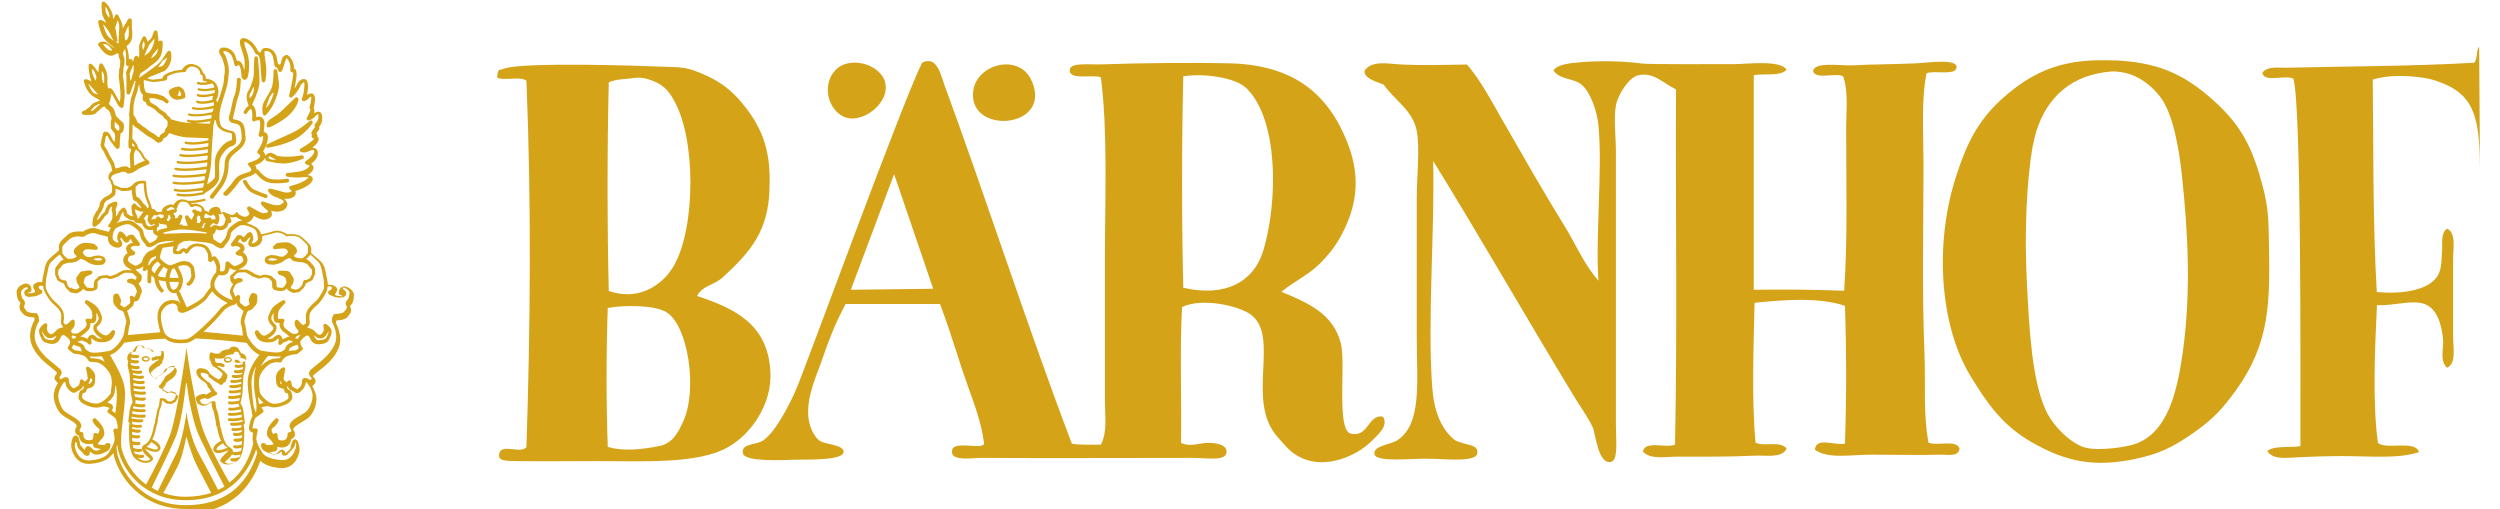 <?xml version="1.0" encoding="UTF-8"?><svg id="Ebene_1" xmlns="http://www.w3.org/2000/svg" viewBox="0 0 124.76 25.4"><defs><style>.cls-1,.cls-2{fill:#d5a318;stroke-width:0px;}.cls-2{fill-rule:evenodd;}</style></defs><path class="cls-1" d="M9.29,25.4h-.01c-2.29,0-3.34-1.66-3.59-2.64-.01-.05-.02-.09-.03-.15-.06.06-.1.11-.12.13-.06.08-.32.36-1.07.41h-.06c-.7-.02-.86-.74-.86-.92,0-.07.02-.17.04-.27,0-.02.02-.04.02-.06.02-.06.03-.1.1-.14.02-.02.05-.03.06-.03.13.03.15.09.16.15,0,.02.01.04.02.06.01.06.03.12.04.18v.06s.05.07.12.15c.04.04.08.08.12.13.02-.07.02-.12.09-.17.03-.03.06-.03.07-.03.11.03.15.07.2.12.03.04.07.07.12.09.03.01.06.02.09.02.06,0,.14-.03.24-.07-.1-.03-.19-.05-.25-.06-.05,0-.15-.07-.15-.16,0-.02,0-.04.01-.06-.08.01-.16.02-.24.02-.12,0-.22-.03-.3-.09-.1-.08-.15-.18-.17-.32-.07-.03-.12-.06-.15-.11-.03-.04-.05-.1-.04-.15,0-.07.03-.14.07-.2.02-.04,0-.09-.08-.17-.06-.05-.17-.12-.29-.19-.14-.08-.3-.18-.4-.27-.18-.17-.36-.54-.37-.9,0-.02,0-.04,0-.06.02-.26.14-.47.21-.58-.07-.06-.11-.12-.15-.17-.02-.03-.02-.06-.02-.09.01-.1.06-.15.09-.18.02-.02.03-.03.03-.05l-.02-.06s-.11-.1-.22-.19l-.06-.05c-.3-.24-.8-.64-.98-1.19-.04-.11-.06-.24-.06-.36,0-.37.15-.68.22-.8v-.1s0-.01,0-.01l-.03-.03s-.22-.01-.33-.05c-.15-.04-.23-.14-.33-.28-.04-.06-.06-.13-.06-.19,0-.08.03-.14.05-.18,0-.03-.01-.06-.04-.08-.12-.11-.14-.29-.15-.44,0-.06,0-.08,0-.09.03-.18.2-.33.43-.38.02,0,.04,0,.06,0,.23.03.25.24.25.31,0,.07-.03.11-.08.12-.04.01-.08.02-.1.03l-.04.02h.08s.04,0,.06,0h.09c.09-.02.09-.02.14-.04l.04-.02s-.03-.08-.05-.12l-.03-.06s-.03-.07-.03-.1c.02-.12.09-.15.14-.16.02,0,.04-.01.05-.03.04-.03.09-.03.13-.03.04,0,.08,0,.13.02.02-.16.04-.29.07-.41.02-.06.03-.12.04-.18.03-.18.07-.39.23-.56.15-.15.26-.24.34-.3l.04-.04.08-.07h0s.04-.03.04-.03c0-.04,0-.08,0-.13,0-.03,0-.07,0-.1.02-.18.14-.28.31-.44l.11-.1c.17-.16.41-.18.57-.18.09,0,.16,0,.21.01.08-.06.19-.12.35-.16.06-.01.11-.02.16-.02.1,0,.17.02.26.05.04.01.08.03.13.04.15.04.31.08.39.1.03-.08.06-.14.1-.2v-.02s-.05,0-.05,0c-.02,0-.04,0-.05-.02-.04-.03-.04-.09,0-.13l.04-.04.03-.05c.03-.05.08-.14.08-.16,0-.02.02-.05.03-.06v-.1s0-.1,0-.1v-.07s-.04-.12-.04-.12v-.07s.03-.12.03-.12l-.07.02-.08.13-.04.15-.03.05-.15.14-.11.16-.16.2-.19.14s-.04.02-.06.02c-.02,0-.03,0-.05-.01-.03-.02-.05-.06-.05-.1v-.05s.01-.1.01-.1l.02-.18.1-.21.07-.12.06-.07.05-.12.04-.06v-.09s.04-.08.04-.08v-.05s.1-.13.1-.13l.1-.09.15-.08.12-.07.09-.08.03-.08v-.29s-.04-.07-.04-.07l-.04-.14-.08-.11-.02-.06v-.09s.01-.04.01-.04l.07-.14.04-.04.07-.04-.03-.15-.04-.15-.06-.12-.09-.15-.09-.16-.11-.23-.11-.16-.05-.16v-.05l.03-.12.02-.15.05-.17.02-.11s.05-.08.09-.08h.07l.05.02.06.03.08.09.04.07.03.07.06.12.09.12.03-.15v-.19s-.02-.11-.02-.11l-.06-.05-.07-.1-.04-.05-.02-.05v-.25s-.01-.06,0-.08l.02-.08.02-.09-.04-.13-.03-.13-.05-.07-.02-.04-.11-.08-.06-.07h0s-.05-.06-.05-.06l-.08.03-.1.08-.15.14-.14.12-.04.02-.13.03h-.17s-.12,0-.12,0h-.12s-.08-.05-.08-.09c0-.04.02-.08.06-.1l.08-.03.08-.04.05-.05.1-.07.12-.12.04-.05.05-.03.05-.02.11-.05.18-.07c-.15-.09-.29-.16-.39-.23-.18-.13-.32-.36-.42-.69-.02-.06,0-.09.01-.11.02-.02.04-.03.07-.03.12.02.21.06.29.12-.11-.33-.14-.63-.14-.79,0-.06.03-.09.06-.1.01,0,.02,0,.03,0,.04,0,.05,0,.07.02,0,0,.15.15.29.36l.02.03h.02c0-.23.05-.35.05-.36.01-.04.04-.06.07-.07h0s.07.01.08.03c.12.17.2.34.23.51.02.08.02.15.02.21,0,.05,0,.09,0,.13,0,.03,0,.07,0,.1,0,.02,0,.05,0,.08,0,.06.03.13.05.19.04,0,.06-.01.08-.01.03,0,.05,0,.07.03l.09.09.32.57.04-.2v-.29l-.04-.42-.05-.37.02-.16v-.08s.01-.13.01-.13l.04-.11v-.11s.01-.19.01-.19l-.03-.08-.05-.14v-.04s0-.1,0-.1c-.02,0-.04,0-.05,0-.04,0-.07.01-.09.02-.06.04-.13.09-.23.09-.08,0-.16-.03-.25-.08-.08-.06-.22-.18-.38-.42-.03-.05-.03-.1,0-.13,0,0,.08-.08.21-.08.02,0,.06,0,.1.01.11.04.2.11.28.18.08.07.14.12.19.12-.16-.14-.39-.3-.51-.46-.16-.23-.25-.6-.29-.8,0-.04,0-.07.02-.09.02-.02.05-.04.07-.04,0,0,.15,0,.32.17-.07-.16-.15-.29-.19-.38-.04-.12-.05-.28-.05-.42,0-.11,0-.19,0-.2,0-.04.02-.07.06-.08.02,0,.03,0,.04,0,.03,0,.04,0,.05.02.14.11.21.21.24.27l.02.04c.07.13.16.28.16.46,0,.03,0,.06,0,.09.04-.05.06-.1.08-.14.03-.07.06-.1.1-.1.04,0,.07.02.09.05.07.14.2.4.21.54,0,.03,0,.06,0,.11.12-.19.23-.38.26-.44.03-.05.06-.07.1-.07.07.02.1.06.1.1,0,0,0,.08,0,.18s0,.23.01.31c0,.07.01.14.01.21,0,.16-.03.29-.09.39-.06.1-.14.16-.2.19l.04.11.04.16.04.25v.13s.1.01.1.01c.04,0,.08.03.09.07l.02.06.06-.22s.05-.08.1-.08c.06,0,.09.05.09.1.04-.03.06-.1.06-.18,0-.03,0-.06,0-.09,0-.06,0-.11-.01-.15,0-.04,0-.08,0-.12,0-.07.02-.14.05-.21.07-.16.11-.24.12-.26.02-.04.05-.06.09-.06.04,0,.07.02.09.06.02.06.05.13.07.21.05-.03.08-.06.11-.09.06-.06.1-.11.11-.14.04-.11.09-.26.1-.27.01-.04.05-.06.09-.06.05,0,.09.04.09.08,0,.06.04.25.04.4v.06s.08-.04.12-.04c.06.01.1.05.1.1,0,.34-.05.57-.12.71-.1.17-.25.29-.39.39-.05.04-.09.07-.13.1-.16.14-.46.34-.48.34l-.05.16v.06c.1-.06.21-.15.33-.23.06-.05.12-.09.18-.13.32-.22.56-.43.63-.55.1-.16.26-.39.27-.4.02-.03.05-.04.08-.04.06.02.09.05.1.09,0,0,.01.17.01.29-.01.16-.12.47-.34.63,0,0-.67.27-.68.27-.03.01-.1.05-.18.09.11.06.2.07.28.07.22-.01.38-.04.47-.05.02-.09.06-.15.12-.19.12-.08.37-.17.48-.2.09-.02.28-.04.38-.05.07-.11.2-.29.46-.29.05,0,.09,0,.13.02.34.07.43.32.46.42.04.03.07.06.1.09.02.05.04.11.04.2.19.02.43.09.55.33.05.1.08.22.08.33,0,.18-.06.31-.11.4.01.04.03.09.05.14.05-.1.09-.2.12-.3.1-.3.2-.61.22-.85v-.14c.03-.13.04-.24.04-.33,0-.11-.01-.21-.05-.33l-.05-.16c-.03-.12-.03-.12-.07-.17-.06-.09-.11-.17-.12-.27,0-.04.01-.09.05-.13.04-.05.1-.07.15-.07.02,0,.03,0,.05,0,.22,0,.45.15.54.36.04.09.07.21.1.3h0s.05,0,.05,0c.08,0,.16.06.22.17.04.08.07.18.09.29.03-.07.03-.15.03-.22,0-.09,0-.19-.01-.28-.01-.13-.07-.29-.12-.45-.06-.17-.11-.33-.11-.45,0-.04,0-.09.04-.13.03-.04.09-.06.14-.06.04,0,.08,0,.11.02.34.11.54.45.62.64.04.02.08.04.11.07.03-.06.05-.11.07-.15.04-.06.12-.09.2-.09.35,0,.5.27.54.43.02.1.05.26.07.36.04.02.07.03.09.05l.04-.05c.02-.06.03-.09.04-.14.03-.12.07-.26.25-.3.12,0,.18.1.26.22.08.13.12.28.12.45.1.04.13.15.13.25,0,.04,0,.08,0,.13-.02.18-.06.4-.1.6.05-.03.07-.08.09-.12.07-.15.18-.32.37-.33.19,0,.21.24.21.34v.06c0,.16-.03.29-.05.39.08-.04.15-.07.22-.07.12,0,.18.13.18.25,0,.02,0,.05,0,.08-.03.23-.04.34-.06.4.02.05.03.09.03.14,0,.03,0,.07-.02.12.09-.04.15-.08.22-.08.13,0,.18.13.19.25,0,.03,0,.06,0,.08,0,.2-.08.34-.15.42,0,.03,0,.05.01.06,0,.07-.04.11-.08.17-.03.03-.05.06-.07.09.03.04.04.07.05.12,0,.02,0,.03-.01.05.05.04.07.08.07.14,0,.06-.02.1-.06.16-.05.08-.14.16-.25.25l.07.02c.07,0,.16.06.18.14.02.05.02.1.02.15,0,.13-.07.22-.11.29-.07.09-.17.17-.22.21.06.06.1.11.12.18-.01.15-.12.28-.3.38.1.03.23.03.26.2,0,.08-.05.14-.12.22-.2.19-.52.31-.75.38,0,.05.02.08.02.11,0,.04-.01.07-.04.11-.08.11-.23.17-.41.17-.04,0-.08,0-.12,0,.07.08.12.14.15.23,0,.02,0,.03,0,.05-.02.24-.27.36-.51.36-.04,0-.09,0-.14-.01-.05-.01-.11-.02-.16-.04.02.06.04.12.04.18,0,.05-.02.1-.06.14-.04.04-.15.13-.34.13-.1,0-.2-.03-.3-.08-.07-.04-.14-.07-.2-.11-.03.06-.03.08-.05.11-.04.07-.15.2-.32.24.17.06.33.13.47.21.12.07.21.19.26.36.11-.01.26-.05.4-.09.05-.01.09-.03.13-.04.08-.03.16-.05.26-.05.05,0,.11,0,.16.02.17.04.29.12.34.16.06,0,.13-.01.21-.01.16,0,.4.02.57.18l.11.1c.18.17.3.27.32.44,0,.03,0,.06,0,.1,0,.05,0,.09,0,.13h0s.04.03.04.03l.08.07.05.04c.08.06.18.15.33.3.16.17.2.38.23.56.01.06.02.12.04.18.03.12.05.25.06.4.06,0,.1,0,.14,0,.04,0,.09,0,.13.03,0,.01.03.02.05.03.05.02.12.04.15.17,0,.04-.01.06-.03.1l-.03.06s-.04.07-.06.1l.05.04s.05.02.14.03h.09s.05.02.06.02h.04v-.03s-.09-.04-.1-.04c-.05,0-.08-.05-.08-.1,0-.1.02-.3.26-.33.01,0,.03,0,.05,0,.23.06.4.21.44.39,0,.02,0,.04,0,.06-.01.18-.02.36-.15.48-.02.01-.04.04-.04.06.03.07.05.13.05.19,0,.05,0,.12-.06.19-.1.15-.18.24-.33.28-.07.02-.18.04-.33.05h-.01s-.02.04-.02.04v.1c.06.12.21.44.21.81,0,.13-.02.25-.06.36-.18.55-.68.95-.99,1.19l-.06.04c-.15.12-.24.2-.25.22,0,.05.02.06.04.08.03.03.08.08.09.19,0,.03,0,.06-.02.09-.04.06-.08.12-.15.15.08.15.19.35.21.6,0,.02,0,.04,0,.06,0,.36-.19.73-.37.9-.1.09-.26.18-.4.27-.12.07-.23.14-.29.19-.08.08-.1.13-.1.15.06.08.09.15.09.23,0,.05-.02.11-.04.15-.04.05-.09.08-.14.1-.02.1-.06.23-.18.33-.08.06-.18.09-.3.09-.07,0-.15-.01-.22-.04-.01.04,0,.06,0,.08,0,.1-.1.16-.15.16-.06.01-.15.03-.25.04.08.06.17.09.24.09.03,0,.06,0,.09-.02.06-.02.09-.06.12-.09.04-.05.09-.1.2-.12.14.07.14.12.14.18.06-.02.11-.06.15-.1.08-.08.12-.12.12-.15v-.06c.02-.05.03-.12.05-.17,0-.02.01-.04.02-.06.02-.06.03-.12.16-.15.02,0,.04,0,.05.02.08.04.09.1.11.16,0,.02.01.04.02.06.03.1.04.19.04.27,0,.18-.17.91-.86.93h-.07c-.64-.05-.92-.25-1.03-.37-.34.98-1.25,2.62-3.72,2.62ZM5.86,22.22l-.04.03c0,.19.02.34.05.46.25.93,1.25,2.51,3.41,2.5,1.83,0,3.03-.88,3.56-2.61-.01-.08-.04-.12-.06-.17-.32.95-1.15,2.53-3.51,2.53-2.15,0-3.13-1.55-3.37-2.47-.02-.09-.04-.18-.04-.28ZM9.31,21.82h-.02s-.13.73-.32,1.22c-.16.39-.63,1.22-.82,1.56.35.13.72.19,1.11.19.47,0,.9-.07,1.28-.19-.06-.13-.61-1.14-.81-1.57-.21-.47-.41-1.19-.41-1.2ZM9.28,19.13s-.18,1.92-.54,2.74c-.33.77-1.09,2.29-1.17,2.46.1.07.2.12.31.17.17-.34.6-1.24.89-1.81.34-.66.52-1.98.54-2.14,0,.15.19,1.34.63,2.12.38.68.8,1.5.94,1.77.12-.04.23-.1.32-.16-.13-.27-.82-1.57-1.23-2.45-.46-.97-.65-2.69-.65-2.71h-.03ZM8.22,16.9c-.61.03-1.29.1-2.02.2-.11.16-.38.53-.71.61.4.68.65,1.2.72,1.58.02.11.03.24.03.4,0,.35-.05.78-.1,1.19-.05.42-.1.81-.1,1.14,0,.18.01.33.05.44.14.51.52,1.23,1.2,1.72.34-.61.91-1.74,1.19-2.46.35-.91.81-4.23.83-4.38,0,.15.46,3.27.91,4.34.4.94,1.04,2.08,1.23,2.4.53-.4.9-.99,1.13-1.73.02-.08.04-.15.06-.23-.02-.09-.04-.16-.04-.22,0-.13.02-.23.03-.3-.03-.02-.2-.05-.2-.21v-.11c.04-.15.07-.36.17-.51-.02-.14-.05-.27-.07-.4-.08-.38-.15-.78-.17-1.2v-.07c0-.47.2-.94.59-1.39-.29-.13-.53-.43-.64-.6-.67-.08-1.65-.18-2.55-.22-.17.12-.3.19-.39.21-.08.01-.22.03-.37.03-.23,0-.53-.04-.76-.23h0s0,0,0,0ZM12.77,21.38s.05.01.07.03c.02.03.03.07.02.1-.02.05-.05.17-.07.39,0,.17.17.48.22.56.02.02.03.04.04.06.03.05.06.09.07.11.03.05.25.28.92.33h.06c.23,0,.4-.1.54-.32.1-.17.14-.38.14-.41,0-.04-.01-.12-.02-.16l-.04.08v.07c-.05.12-.13.2-.21.28-.04.04-.08.08-.11.12-.06.08-.13.12-.2.12-.06,0-.09-.03-.1-.04-.03-.02-.04-.05-.03-.09,0,0,0-.04,0-.08-.06.02-.11.07-.19.11-.06.02-.11.04-.17.04-.13,0-.24-.05-.37-.1l-.06-.03c-.22-.09-.26-.26-.25-.32,0-.03,0-.04,0-.05.01-.04.05-.07.09-.07.08,0,.15.04.2.1.02,0,.04,0,.06,0,.09,0,.2-.02.27-.03-.02-.07-.08-.17-.22-.3-.07-.07-.12-.18-.11-.28,0-.07.02-.14.05-.21,0-.04.03-.08.06-.12.1-.17.25-.31.3-.36.04-.04.06-.04.08-.04.02,0,.04,0,.05.02.04.02.05.07.04.11,0,0-.07.21-.29.36-.04.04-.05.06-.06.08,0,.05.02.11.05.18h0s.03.04.03.04c0,0,.09-.03.09-.05,0,0,.03,0,.04,0h.04s.05.06.05.09c0,.06.02.19.05.24h0s.04.02.04.02c.04.01.09.02.13.02.08,0,.15-.02.18-.05.07-.05.1-.16.1-.23,0-.05,0-.08.02-.1.02-.02.04-.03.07-.03.08-.02.09-.02.09-.04.01-.06,0-.09-.02-.12-.04-.04-.06-.1-.06-.15,0-.09.05-.18.16-.28.09-.08.23-.16.36-.24.13-.08.26-.15.32-.21.13-.11.31-.47.31-.76,0-.02,0-.03,0-.05-.02-.29-.23-.57-.25-.57,0,0-.01-.03-.01-.04l-.07-.05c-.04.21-.12.35-.22.43-.05.05-.11.12-.23.13-.04,0-.08-.01-.11-.04-.04-.03-.08-.05-.12-.07-.07-.04-.15-.08-.2-.16,0-.02-.01-.04-.02-.06h-.01s-.04,0-.05,0c.02.06.03.1.05.13.06.02.11.05.15.09.06.1.07.23.08.29v.07s-.06.2-.32.31c-.17.07-.36.14-.57.15-.11,0-.21-.02-.3-.06-.1,0-.23.02-.35.06,0,.02.06.12.08.12.01.01.02.04.02.07,0,.03-.01.05-.04.07-.08.06-.2.15-.32.23-.11.06-.17.4-.19.56.03,0,.05,0,.07,0,.03,0,.05,0,.05,0h.03ZM3.75,22.07c-.01.06-.02.13-.02.17,0,.03.03.24.14.41.13.22.3.32.54.33h.05c.66-.05.88-.27.93-.34.06-.07.34-.52.33-.73-.01-.26-.06-.38-.06-.39-.01-.03,0-.07.02-.1.02-.02.04-.03.07-.03h.06s.04.02.06.02c.02-.18-.05-.52-.16-.58-.12-.08-.24-.18-.29-.21-.05-.04-.06-.06-.06-.09,0-.03.01-.06.03-.07.04-.05.06-.08.08-.1-.15-.07-.31-.08-.35-.08-.1.04-.2.06-.31.06-.21,0-.4-.07-.57-.15-.25-.11-.31-.29-.32-.31v-.07c0-.06.01-.2.08-.3.04-.04.08-.07.14-.08.02-.04.04-.08.06-.12-.02-.02-.04-.03-.05-.04-.03.03-.03.05-.04.07-.05.08-.12.11-.2.16-.04.02-.08.04-.12.07-.02.02-.07.03-.11.03-.11,0-.17-.08-.2-.11-.13-.1-.2-.24-.22-.43l-.08.02s-.02.04-.03.06c-.15.21-.23.39-.24.57v.05c0,.29.18.65.31.76.07.06.19.14.32.21.14.08.28.17.36.24.11.1.16.19.16.28,0,.05-.02.1-.06.15-.02.03-.03.06-.03.08.01.07.07.08.1.08.03,0,.06.01.07.03.02.02.03.05.02.08,0,.06,0,.18.1.25.04.03.11.05.18.05.06,0,.11-.01.14-.02h0s.04-.02.04-.02c.03-.06.05-.23.05-.25,0-.03.02-.06.05-.07.02,0,.04,0,.05,0,.02,0,.03,0,.04.01h.01s.08.03.08.03c.04-.1.07-.16.07-.19l-.03-.07c-.23-.16-.3-.34-.32-.39-.01-.04,0-.09.04-.11.02-.01.04-.02.06-.02.02,0,.04,0,.06.02.08.08.22.21.32.38.03.04.05.08.06.12.03.08.04.15.05.21,0,.1-.04.2-.11.28-.16.16-.21.26-.23.28.08.03.19.05.27.05.04,0,.06,0,.07,0,.06-.07.12-.1.2-.1.05,0,.09.03.1.08v.05c.01.08-.05.25-.25.32l-.06.03c-.13.06-.24.1-.37.1-.06,0-.12-.01-.17-.04-.08-.04-.13-.08-.17-.12-.02.05-.01.09-.01.09,0,.03,0,.06-.03.09-.02.01-.05.04-.1.04-.07,0-.15-.05-.2-.12-.03-.04-.07-.08-.11-.12-.08-.07-.16-.15-.19-.28v-.06s-.03-.09-.03-.09h-.02ZM5.79,19.25h-.03s-.02.14-.02.14c0,.06-.01.1-.01.13-.01.2-.14.39-.37.56.05.03.09.05.14.06.08.02.14.11.14.18,0,.06-.02.11-.06.16.05.05.11.1.17.14.05-.29.08-.61.08-.89,0-.15-.01-.28-.03-.39,0-.03-.01-.07-.02-.1ZM12.75,18.33c-.13.25-.2.51-.2.76v.06c.02.41.05.8.12,1.18l.1.26.02-.11c.05-.41-.09-.73-.11-1.19,0-.03,0-.13,0-.16,0-.26-.01-.54.1-.8h-.02ZM12.89,19.83h-.02c.02.12.04.23.06.34.04,0,.06-.02.08-.02.05-.02.09-.03.14-.04-.1-.11-.19-.19-.25-.28ZM13.89,18.07c-.06,0-.13,0-.2.02-.14.03-.32.06-.61.46-.11.15-.16.32-.16.54,0,.1.01.19.02.27,0,.06.02.12.02.17,0,.14.28.45.51.56.07.04.15.06.24.06.14,0,.3-.04.49-.13.13-.06.18-.13.2-.17-.02-.21-.03-.21-.04-.21.01-.01-.06-.02-.06-.02-.04,0-.08-.03-.09-.07-.01-.03-.03-.1-.06-.14-.03-.01-.05-.02-.08-.03-.08-.02-.15-.04-.2-.09-.09-.11-.1-.26-.1-.4v-.1c.02-.21.21-.37.29-.42.04-.03.06-.04.08-.04s.04,0,.05.01c.03.02.05.06.04.1,0,.02-.08.41-.08.48.02.03.03.06.07.09.03.02.05.05.08.07.03-.01.06-.06.06-.06.01-.02.05-.04.08-.04.05,0,.08.04.09.08.03.14.05.21.05.22.02.01.05.03.07.04l.04.03s.09.05.14.08h0s.04-.03.04-.03c.02-.02.05-.04.09-.07.02,0,.11-.16.11-.26,0-.06,0-.09.02-.13,0-.04.08-.08.11-.08.13,0,.18.05.23.08h0s.04.03.04.03c.05-.04.08-.06.09-.08h0s-.03-.04-.03-.04c-.04-.05-.07-.08-.09-.13-.01-.03-.02-.06-.02-.09.01-.12.07-.17.22-.29l.11-.09c.3-.24.81-.64.98-1.14.03-.09.05-.19.05-.3,0-.39-.21-.73-.21-.74v-.06s0-.14,0-.14l.06-.14s.05-.06.08-.06c.08,0,.27-.02.35-.05.1-.03.11-.05.22-.2.03-.04.03-.06.03-.09,0-.05-.03-.1-.04-.1l-.02-.06c0-.12.07-.2.12-.24.02-.02.08-.22.07-.32,0-.04,0-.05-.02-.08-.04-.06-.16-.16-.27-.18-.02,0-.04.02-.05.06.04.04.07.05.1.08.05.04.08.1.08.15,0,.06-.04.13-.1.17-.04.03-.09.04-.14.04-.04,0-.07,0-.11,0h-.08c-.11-.02-.15-.03-.22-.06l-.1-.04s-.04-.02-.06-.03c-.04-.01-.07-.02-.1-.12.01-.08.05-.09.08-.1h0s.07-.04.07-.04c.01-.02.04-.06.06-.11-.03-.03-.06-.04-.09-.06,0,0-.02,0-.02,0-.05,0-.09.01-.13.03h0s0,.05,0,.05c-.01.19-.2.47-.32.64-.09.12-.17.2-.25.26-.07.06-.13.12-.18.18-.11.13-.15.23-.15.37,0,.02,0,.04,0,.06v.06s.02.09.02.14c0,.09-.04.19-.13.26.06.03.11.04.17.06.12.04.18.1.23.16.04.04.08.09.14.12.03.02.06.03.08.03.06,0,.13-.06.18-.16.02-.04.03-.08.03-.13,0-.07-.02-.13-.02-.13-.02-.04,0-.08.03-.11.02-.01.04-.02.06-.02.02,0,.04,0,.06.02.07.05.2.15.25.29,0,.03.01.06.01.09,0,.15-.08.29-.14.41-.1.17-.28.19-.46.21h-.08c-.19,0-.33-.12-.41-.33-.03-.04-.07-.09-.11-.11-.05,0-.15.05-.3.21-.04.04-.06.09-.06.15,0,.12.1.24.1.24.02.02.02.05.02.07,0,.03-.01.05-.03.06l-.24.19-.06.02c-.06,0-.21.01-.41.08-.2.06-.31.27-.31.28-.01.03-.05.05-.09.05,0,0-.05,0-.11,0ZM4.13,19.63s-.02.04-.04.19c0,.02.02.04.03.06.04.05.1.1.18.13.19.09.35.13.48.13.1,0,.17-.02.24-.05.26-.13.55-.45.52-.54,0-.08,0-.13.02-.2.01-.08.02-.17.02-.27,0-.21-.05-.39-.16-.54-.29-.39-.48-.43-.61-.46-.06-.01-.14-.02-.2-.02-.06,0-.09,0-.1,0h0s-.08-.02-.09-.06c-.09-.15-.19-.24-.3-.27-.24-.08-.41-.08-.41-.08l-.06-.02-.24-.19s-.03-.04-.03-.06c0-.03,0-.05.02-.07.03-.05.1-.15.1-.24,0-.06-.02-.1-.06-.15-.15-.16-.25-.21-.29-.21-.04.01-.07.04-.08.06h0s-.03.04-.03.04c-.03.08-.13.33-.39.35h-.11c-.18-.03-.35-.05-.45-.22-.06-.12-.14-.26-.14-.41,0-.02,0-.06.01-.09.05-.13.18-.23.23-.27.04-.03.06-.04.08-.04.02,0,.04,0,.06.02.03.03.04.07.03.11,0,.03-.02.07-.02.13,0,.05.01.09.03.13.05.1.12.16.17.16.03,0,.06,0,.09-.03.06-.03.1-.08.14-.12.05-.06.11-.12.23-.16.06-.02.11-.03.16-.04-.08-.1-.13-.19-.12-.28,0-.04,0-.09.01-.14v-.05s.01-.05.01-.08c0-.14-.04-.24-.15-.37-.05-.06-.12-.12-.18-.18-.08-.07-.16-.14-.23-.23-.13-.19-.33-.47-.34-.67h0s0-.05,0-.05c-.07-.02-.1-.03-.12-.03-.07.02-.1.04-.12.05.03.09.06.13.07.14l.06.02s.06.02.07.1c-.03.1-.06.1-.1.12-.02,0-.04.01-.07.03l-.09.04c-.07.03-.11.04-.22.05h-.08s-.06.02-.1.02c-.05,0-.1-.02-.15-.04-.05-.03-.1-.09-.1-.17,0-.06.03-.12.08-.15.03-.02.06-.04.1-.05-.01-.06-.03-.08-.04-.08-.12.01-.23.11-.27.17-.03.04-.03.05-.03.05-.01.13.05.33.07.35.06.04.12.12.13.24l-.02.07s-.03.06-.03.1c0,.02,0,.05.03.08.11.16.12.17.22.2.09.03.35.04.35.04.04,0,.07.02.08.06l.05.11.02.17v.06c-.19.32-.22.58-.22.73,0,.11.02.21.05.3.16.51.67.91.98,1.15l.1.09c.15.12.21.17.22.29,0,.03,0,.06-.02.08-.03.07-.07.12-.09.14,0,.06.01.08.03.1h0s.04.02.04.02l.04-.03s.1-.07.19-.08h.01c.07,0,.14.04.14.07.02.04.02.07.02.12,0,.11.09.28.12.28.03.03.06.06.08.07h0s.05.02.05.02c.04-.03.09-.06.13-.08.05-.03.09-.05.11-.07.02-.01.07-.22.06-.23,0-.03.04-.06.08-.07.05,0,.08.02.1.05l.04.06c.06-.03.08-.05.1-.06.05-.04.07-.08.07-.09,0-.05-.07-.48-.09-.49,0-.03.01-.07.04-.09.02,0,.03-.01.05-.01.02,0,.04,0,.06.02.1.08.3.24.31.45v.1c0,.14,0,.29-.1.41-.07.06-.15.08-.21.09-.03,0-.05.01-.07.02-.04.04-.08.14-.07.15-.01.03-.05.06-.09.06-.05.01-.07.02-.07.03ZM13.99,19.02h-.02c.02.13.03.13.04.13-.01.01.02.02.06.02-.02-.06-.05-.1-.08-.15ZM4.5,18.93s-.05.18-.1.22c.02,0,.04,0,.06,0,.03,0,.04,0,.04-.02,0,0,0,0,0,0,0,0,.1-.07.11-.17l-.06-.09-.06.04ZM13.38,17.76h0c-.15.17-.27.35-.36.52.22-.22.43-.35.65-.38.08-.01.16-.02.23-.02h.05s.04-.06.07-.09c-.04,0-.07,0-.1,0-.04,0-.08,0-.12,0-.13,0-.27-.02-.4-.03h0ZM4.47,17.77l.02.03s.04.06.06.08h.06c.07,0,.15,0,.23.02.08.01.22.04.38.16-.04-.11-.09-.2-.14-.28-.13,0-.25.02-.36.02-.08,0-.15,0-.21-.02h-.04ZM12.7,14.64c.13.02.14.12.14.17,0,.04,0,.06,0,.08,0,.04,0,.07,0,.1,0,.07-.02.18-.1.27-.02.02-.04.04-.06.05-.04.1-.14.17-.27.19-.06.04-.08.08-.09.12-.01.04-.03.09-.05.13-.04.11-.07.21-.07.3,0,.04,0,.07.02.11.03.1.05.19.06.29.02.11.03.22.07.33.02.02.03.04.03.06l.03.05c.05.05.06.08.06.1.16.24.44.51.61.52h.08s.06.02.06.02c.17.02.39.06.56.06h.02c.1,0,.2-.02.24-.04.12-.07.17-.11.19-.13.04-.18.14-.25.28-.32l.12-.04c-.08-.05-.18-.08-.22-.08-.07.04-.17.09-.26.11-.02.01-.03.02-.05.04l-.04.04s-.06.05-.08.05c-.02,0-.03,0-.04-.01-.04-.02-.06-.07-.05-.11,0-.04.02-.08.02-.13,0-.04,0-.07-.02-.08l-.06.04c-.07.07-.16.12-.25.14-.06.01-.13.02-.2.02-.19,0-.44-.05-.56-.24-.07-.12-.1-.2-.1-.26,0-.03,0-.05.02-.07.02-.03.05-.04.08-.04.04,0,.06.02.08.05.02.02.05.07.09.11.07.08.13.11.18.11.02,0,.04,0,.07-.01.22-.08.41-.3.4-.34h0s0-.07,0-.07c0,0-.02-.02-.04-.04-.14-.13-.22-.27-.22-.42,0-.05,0-.09.03-.13.08-.2.13-.34.28-.47.09-.08.22-.17.4-.27.03-.02.04-.02.06-.02.03,0,.06.01.08.04.03.04.02.09-.02.13-.11.11-.29.29-.31.4-.02.07-.03.15-.03.23,0,.07,0,.12.01.14.02,0,.04,0,.05,0,.08,0,.16-.02.16-.02h0s.07.02.09.04c.02.03.02.07,0,.11-.02.04-.04.08-.04.14,0,.06.02.13.11.21.25.2.32.26.41.26h.06c.07-.02.11-.02.13-.03h0s.04-.06.04-.06c0-.04,0-.06,0-.07-.09-.09-.17-.19-.18-.32v-.13s.03-.08.07-.09c0,0,.01,0,.02,0,.05,0,.07.01.09.04.02.03.06.07.1.11.07.08.12.11.16.11.12-.08.12-.09.12-.13,0-.05,0-.09,0-.15,0-.07-.01-.1-.01-.13,0-.18.06-.34.2-.49.07-.09.15-.15.22-.22.07-.06.14-.12.19-.19.09-.11.32-.5.3-.56,0-.13,0-.39-.06-.61-.01-.06-.03-.13-.04-.19-.04-.19-.07-.36-.18-.47-.15-.15-.24-.23-.32-.3l-.04-.04-.04-.03s-.11.14-.21.21c.08.05.13.08.17.12.03.03.06.07.09.1.02.02.03.04.04.05.07.07.13.14.14.25,0,.04,0,.16.01.19v.05s-.05.11-.07.15c-.03.08-.07.17-.18.21,0,0-.16.06-.16.08h-.04c-.04.11-.09.2-.11.23-.04.05-.09.09-.1.09-.05.06-.09.12-.2.15h0s-.02,0-.05,0c-.05.01-.11.02-.15.03-.06,0-.11-.03-.13-.04-.08-.03-.12-.06-.14-.08l-.06-.06-.02-.05c-.06.05-.1.1-.22.13h0s-.03,0-.05,0c-.04,0-.08,0-.12,0-.09,0-.23-.05-.23-.05l-.06-.04-.05-.07s-.01-.07-.01-.11v-.14s-.01-.06-.02-.08l-.11-.1h0s-.03-.04-.03-.04c-.01,0-.03-.01-.06-.02-.09-.02-.17-.03-.2-.03l-.11.04-.11.02h-.05s-.08-.03-.17-.06c-.03-.01-.06-.02-.08-.03-.06-.02-.1-.03-.15-.09h0s-.04-.02-.04-.02l-.04-.02-.09-.05c-.06-.04-.07-.04-.08-.04h-.17c-.15,0-.24.03-.25.05q-.13.13-.13.14h-.03c0,.05,0,.08,0,.1.02.02.03.04.04.05h0s.04,0,.04,0c0,0,0,0,0,0,0,0,0,0,0,0,.06-.03.1-.05.16-.06.05,0,.1.02.13.02.06.02.09.06.08.1,0,.05-.04.08-.08.09-.08.02-.26.07-.3.17-.1.18-.11.23-.11.25.04.1.07.17.09.23l.02.06v.02s.05-.03.05-.03c.03-.02.05-.04.05-.04.02-.02.04-.02.06-.02.02,0,.04,0,.05.02.04.02.05.06.04.11,0,.03-.02.08-.02.14,0,.08.02.14.06.16.08.04.12.09.14.12h0l.1.03c.07-.04.12-.06.16-.09h0s.03-.03.03-.03c0-.02,0-.03-.01-.06-.01-.03-.03-.08-.03-.15,0-.04.01-.08.03-.11.02-.04.03-.07.04-.09.02-.07.07-.13.12-.15.02,0,.03,0,.05,0ZM4.09,16.99s-.14.03-.22.06c.04.04.08.05.12.06.11.05.23.13.25.28.05.06.1.1.22.17.04.02.14.04.24.04.2,0,.42-.03.59-.06l.13-.02c.17-.01.45-.28.61-.52,0-.03.02-.06.04-.07.11-.18.13-.33.15-.48.01-.09.03-.19.06-.28.01-.04.02-.08.02-.11,0-.09-.03-.18-.07-.29-.02-.04-.03-.09-.05-.14,0-.04-.03-.08-.08-.12-.14-.02-.24-.09-.28-.18-.03-.02-.05-.04-.07-.06-.09-.09-.1-.2-.1-.27,0-.04,0-.08,0-.09,0-.03,0-.05,0-.07,0-.08.01-.17.15-.19.02,0,.03,0,.04,0,.06.01.11.08.12.12.02.06.03.09.05.12.02.03.03.08.03.11,0,.07-.02.11-.03.15,0,.03-.02.04-.01.06l.05.04s.08.05.12.08h0s.04,0,.04,0h.01s.06-.02.06-.02c.03-.03.08-.09.16-.13.04-.02.06-.08.06-.16,0-.08-.02-.14-.02-.14-.01-.04,0-.08.04-.11.02,0,.03-.01.05-.01.02,0,.05,0,.06.02,0,0,.02.02.05.04h.01s.03.01.03.01c0-.01.01-.03.02-.05l.02-.05s.04-.1.06-.14c.02-.07-.01-.14-.1-.3-.05-.12-.3-.17-.3-.17-.04,0-.08-.04-.08-.09,0-.04.02-.09.07-.1.04-.01.1-.03.15-.03.06,0,.09.02.13.04h0s.04.02.04.02h0l.06-.03s.03-.08.03-.11l-.05-.04-.13-.13s-.1-.04-.23-.04h-.18s-.15.07-.16.08c0,0-.06.03-.09.05-.06.06-.1.07-.16.09-.02,0-.05.02-.08.03-.08.03-.17.06-.17.06h-.05s-.08,0-.08,0l-.11-.05s-.02,0-.04,0c-.06,0-.12,0-.2.02-.03,0-.05.01-.06.02h0s-.03.03-.03.03l-.11.09c-.03.08-.03.09-.02.1v.14s-.01.09-.01.11l-.05.07-.08.04c-.05.01-.14.04-.2.04-.04,0-.08,0-.12,0-.03,0-.05,0-.06,0-.11-.02-.15-.08-.18-.12l-.06.05-.05.05s-.07.06-.12.08c-.05.02-.08.05-.15.05-.04,0-.11-.02-.15-.03-.03,0-.04,0-.05,0-.06-.01-.13-.04-.17-.12-.04-.03-.09-.07-.13-.12-.03-.05-.08-.14-.1-.22l-.06-.02s-.1-.05-.15-.07c-.11-.04-.14-.13-.16-.18-.04-.08-.06-.14-.07-.17v-.06s0-.15,0-.19c0-.11.07-.17.11-.22.04-.04.05-.06.07-.09.03-.03.06-.07.08-.1.04-.04.09-.07.17-.1-.09-.1-.16-.2-.19-.24l-.06.03-.05.04c-.08.06-.17.14-.32.29-.11.1-.14.27-.18.47-.01.06-.02.12-.04.19-.06.22-.06.48-.06.61-.02.07.21.45.31.56.05.06.11.12.19.19.07.06.15.13.22.22.13.15.2.31.19.49,0,.03,0,.06,0,.1-.01.07-.02.13-.02.16,0,.06,0,.07.1.14h0c.1,0,.28-.21.29-.22.02-.02.04-.03.07-.03.07.02.1.05.1.09v.13c0,.1-.06.2-.16.29-.02.04-.02.08-.01.12l.04.05s.06,0,.12.02h.07c.1,0,.17-.06.41-.25.1-.09.12-.16.12-.22,0-.08-.03-.14-.04-.14-.02-.03-.02-.07,0-.1.02-.03.05-.04.08-.04h.08s.08.03.12.03c.04-.06.05-.1.05-.15,0-.07-.01-.16-.03-.23-.02-.14-.3-.39-.31-.4-.04-.03-.04-.09-.02-.13.02-.03.05-.04.08-.04.02,0,.03,0,.05.01.19.11.33.2.41.28.14.13.2.28.27.45.02.06.03.11.03.15,0,.15-.08.29-.22.42-.02.02-.03.03-.04.03,0,.02,0,.04,0,.07-.01.05.17.27.39.34.02,0,.04.01.06.01.13,0,.29-.21.29-.23.01-.02.05-.04.08-.04.03,0,.06.02.08.05.01.02.01.04.01.06,0,.05-.01.12-.1.26-.13.2-.38.24-.56.24-.07,0-.13,0-.2-.02-.15-.03-.24-.12-.28-.17,0,0,0,0-.01,0-.03,0-.04.02-.04.07,0,.06.02.12.02.12.01.04,0,.09-.05.11-.01,0-.03.01-.04.01-.03,0-.05-.01-.07-.03,0,0-.07-.08-.09-.09-.09-.02-.18-.07-.26-.11h0s0,0,0,0ZM3.65,17.19v.02s-.04.1-.07.15l.14.12c.07,0,.2.02.36.06-.01-.06-.03-.1-.03-.15h0s-.03-.04-.03-.04c-.03-.03-.07-.05-.1-.06-.03,0-.06-.02-.09-.03l-.07-.02s-.03-.01-.05-.02c-.02,0-.03,0-.05-.02h-.01ZM14.45,17.39s-.02.09-.05.13c.18-.03.31-.04.37-.04l.14-.11c-.02-.06-.04-.11-.06-.16-.04,0-.05,0-.07.01-.02,0-.03,0-.05.02l-.08.03-.08.03s-.11.07-.13.1h0s0,0,0,0ZM15.69,16.74l-.02.02c.05.1.13.22.2.22.25-.02.38-.05.41-.12.06-.1.12-.24.12-.31-.03.02-.04.05-.06.08-.09.17-.21.26-.35.26-.06,0-.12-.02-.18-.05-.05-.03-.08-.06-.11-.09ZM2.13,16.54h-.03c0,.07.06.21.12.32.03.07.16.1.37.12h0c.1,0,.18-.12.23-.22-.05.01-.09.04-.14.07-.06.04-.12.05-.18.05-.14,0-.25-.09-.35-.26-.02-.03-.03-.06-.03-.08ZM8.57,15.16h-.04s-.05.02-.05.02c-.1.02-.18.04-.33.23-.08.11-.12.23-.12.39,0,.17.04.4.13.69.09.3.37.45.83.46.13,0,.25-.01.34-.03.24-.02,1.34-1.09,1.61-1.45.11-.15.25-.26.42-.35-.2-.1-.48-.25-.7-.5-.02-.02-.04-.05-.06-.08-.08.07-.18.2-.27.34-.19.27-.88.65-1.18.73-.03,0-.06,0-.08,0-.07,0-.13-.03-.17-.08-.04-.05-.04-.1-.04-.14,0-.03,0-.06,0-.09l-.1-.12-.06-.02s-.1-.02-.15-.02h0ZM13.88,16.7h0s.06.01.08.02c.07.04.12.1.13.19v.02s.05-.02.05-.02c.02,0,.04-.02.07-.03l.05-.02h0l.04-.02s.06-.04.07-.04c.04,0,.06,0,.08,0-.07-.07-.14-.13-.24-.2l-.08-.06c-.17-.14-.18-.3-.18-.36,0-.02,0-.04,0-.06h0s-.06-.01-.06-.01c-.07,0-.12,0-.18-.06-.06-.08-.06-.17-.06-.27,0-.05,0-.1.01-.16-.05.05-.08.11-.11.19,0,.02-.01.04-.01.06,0,.1.1.23.15.28.06.04.12.11.11.19,0,.02,0,.04,0,.06-.03.2-.2.37-.44.49.03.01.06.02.09.02.02,0,.05,0,.07,0,.08-.01.11-.04.15-.08.04-.04.07-.08.19-.11ZM15.01,16.73h-.11s-.13.06-.15.11l-.03.04s.04.01.05.01c.03,0,.05.01.07.03.03-.03.05-.06.06-.08l.02-.03.08-.08ZM3.57,16.8l.02.03s.03.05.04.08c.04-.01.06-.02.09-.02.01,0,.03,0,.06-.02v-.1c-.05,0-.13-.02-.17-.03l-.05.06ZM4.1,16.8h0s.04,0,.06.02c.01,0,.17.08.21.09.04-.1.08-.16.16-.19.02-.01.05-.02.08-.02.11.03.15.07.19.11.03.04.06.07.15.08.05,0,.1.01.15.02-.24-.14-.41-.32-.44-.49,0-.04,0-.06,0-.08,0-.08.05-.15.11-.19.06-.04.16-.18.15-.28,0-.02,0-.04-.01-.06-.04-.1-.06-.16-.09-.2-.02.06-.01.12-.01.17,0,.12,0,.2-.06.28-.06.06-.1.06-.15.06h-.02s-.07.01-.07.01c0,.02,0,.04,0,.06,0,.06-.01.22-.18.36l-.08.07c-.09.07-.16.13-.24.17.02.02.04.02.06.02h.01ZM11.79,15.13s-.04.06-.07.07c-.33.07-.52.25-.62.38-.19.23-.57.64-.94.98.6.06,1.25.11,1.96.19-.01-.11-.02-.2-.03-.28-.01-.09-.02-.16-.05-.23-.02-.05-.03-.11-.03-.17,0-.13.04-.25.08-.36.02-.04.03-.09.04-.13,0-.02.02-.04.02-.06-.04-.03-.07-.05-.09-.07-.04-.04-.06-.06-.11-.1-.08-.05-.13-.12-.14-.22h-.02ZM6.74,15.05h-.05c0,.14-.06.24-.15.3-.05.03-.07.05-.09.08-.03.04-.06.06-.1.07,0,.04.01.06.02.08.01.04.03.09.04.13.04.11.08.22.08.36,0,.06,0,.11-.03.17-.02.06-.03.14-.04.22-.01.08-.02.16-.04.26.58-.05,1.12-.1,1.62-.14-.09-.35-.14-.59-.14-.78,0-.2.05-.37.15-.51.18-.26.39-.29.48-.31.03,0,.06-.01.09-.01.08,0,.17.02.27.04l.06.03.1.12-.2-.49s0-.03,0-.05h0s-.08,0-.12.01c-.32-.02-.37-.33-.41-.53v-.06c-.14-.02-.26-.03-.36-.06.04.28.2.44.22.46.02.02.03.04.03.06,0,.03,0,.05-.03.07-.02.02-.04.03-.07.03-.02,0-.05,0-.06-.03-.05-.05-.29-.3-.31-.7-.05-.04-.09-.08-.13-.12l-.02.07c0,.11,0,.2,0,.22,0,.03,0,.05-.02.07-.02.02-.04.03-.07.03-.06,0-.1-.04-.1-.09,0-.02,0-.11,0-.23,0-.09,0-.2.01-.31l-.04-.07c-.04.06-.08.09-.12.09-.05-.01-.07-.03-.08-.05-.01-.02-.02-.05,0-.07l.04-.12c-.14.09-.25.14-.37.15l-.05.02s.06.03.09.06l.12.12c.07.03.11.09.12.17,0,.07-.02.13-.02.16l-.03.06s-.05.07-.11.1c0,.04.02.05.03.07l.04.07c.05.1.09.17.09.27,0,.04-.01.09-.04.13-.02.03-.04.07-.05.12-.02.08-.05.17-.16.24h-.05s-.02,0-.02,0ZM9.19,13.23s-.07,0-.11.01c-.06.01-.14.04-.2.07.15.27.24.49.25.64,0,.1-.02.41-.2.58.03.03.05.05.06.07l.33.74c.3-.13.78-.42.86-.56.15-.22.3-.41.3-.41h0s.03-.04.03-.04c0-.04-.01-.08-.01-.12,0-.3.21-.54.29-.63,0-.03,0-.05,0-.06,0-.04,0-.08.01-.12,0-.03,0-.05,0-.06,0-.07-.09-.3-.15-.36-.08.06-.09.06-.09.07-.02.02-.05.03-.08.03-.06-.02-.09-.05-.09-.09,0-.04-.01-.19-.01-.26.02-.02-.09-.24-.13-.29-.08-.08-.11-.12-.42-.15-.27,0-.44.32-.44.32-.02.03-.05.05-.08.05-.04,0-.07-.02-.09-.05,0,0-.02-.04-.05-.07h0s-.04.03-.04.03c0,0-.07.07-.07.08-.01.01-.04.03-.07.03h-.27s-.08-.05-.09-.09c0-.02,0-.06,0-.1,0-.06,0-.13.04-.2-.22.03-.4.05-.52.07h-.01s-.03.03-.03.03c-.1.25-.12.37-.12.43,0,.05.01.09.03.11.14.15.36.31.46.31h0c.07,0,.15-.04.25-.08.1-.04.21-.09.32-.12.04,0,.09-.01.14-.01.17,0,.26.05.31.09.09.08.16.14.19.26,0,.01,0,.04.01.08.01.09.04.21.04.3,0,.02,0,.04,0,.07l-.02.05c-.04.1-.1.3-.28.38,0,0-.01,0-.02,0-.06,0-.09-.02-.1-.06-.02-.05,0-.1.06-.12.05,0,.17-.26.17-.29,0-.07-.02-.19-.03-.28v-.09s-.09-.11-.13-.14c0,0-.09-.04-.18-.04h-.01ZM10.93,13.71h0c-.16.18-.24.35-.23.5,0,.11.04.2.12.29.25.28.6.42.79.48-.02-.07-.03-.12-.05-.16-.01-.04-.03-.09-.05-.12-.02-.04-.04-.09-.04-.13,0-.1.04-.18.1-.28l.03-.06s.02-.04.04-.05c-.07-.05-.1-.1-.11-.12l-.03-.06s-.02-.09-.02-.16c0-.08.04-.13.11-.16l.12-.12s.05-.04.09-.06l-.05-.02c-.09,0-.19-.04-.28-.11-.03.05-.03.09-.05.12,0,.08-.1.25-.32.25-.02,0-.03,0-.05,0-.04,0-.07,0-.1-.01h0ZM8.45,14.06v.02c.03.17.09.38.2.38.1,0,.16-.06.21-.16.04-.07.06-.16.07-.22-.06-.01-.13-.01-.2-.01h-.26s-.02,0-.02,0ZM3.57,14.34s.04.05.06.07c.05,0,.1.02.13.03h0s.05,0,.05,0c.05-.03.07-.03.09-.04h0s.07-.06.07-.06c0-.04-.02-.05-.03-.07-.02-.03-.02-.04-.03-.05-.06-.09-.09-.15-.09-.22,0-.02-.01-.05-.02-.08,0-.03.01-.07.03-.1.01-.01.02-.03.03-.04.02-.03.03-.06.07-.1.04-.06.09-.14.2-.15h.1s.07-.03.11-.03h.18s.08.03.09.08c0,.04-.02.09-.06.11l-.24.1-.09.1-.03.14s-.02.04-.02.06c.03.06.07.13.1.17.03.04.07.08.09.1h.09s.06.01.08.01c0,0,.03,0,.05,0,.06-.01.07-.01.07-.01h.01l.02-.05v-.14c0-.07.03-.13.04-.16l.04-.06.1-.08c.03-.07.1-.09.2-.11.11-.02.2-.03.25-.03.04,0,.06,0,.06,0l.11.05h0s.05,0,.05,0c.08-.03.25-.09.3-.11.06-.06.12-.08.15-.09.08-.04.16-.1.26-.1h.17c.08,0,.15,0,.2.02-.17-.1-.44-.22-.46-.49,0-.01,0-.03,0-.05.02-.16.11-.28.22-.33-.05-.08-.07-.15-.08-.22,0-.05.02-.11.06-.15.07-.08.16-.13.28-.14l-.1-.17-.02-.02-.04.04c-.02.05-.04.13-.15.14-.09,0-.13-.06-.19-.14-.03-.05-.07-.09-.09-.12-.03.02-.03.04-.03.06,0,.03,0,.06.03.09.04.06.06.12.06.18,0,.12-.13.18-.21.18-.02,0-.04,0-.06,0-.21-.03-.43-.18-.44-.43,0-.03,0-.07,0-.11-.09-.03-.26-.07-.42-.11-.06-.02-.1-.03-.14-.04-.08-.03-.13-.04-.19-.04-.04,0-.07,0-.13.02-.18.04-.29.14-.29.15-.01,0-.04.02-.06.02-.07,0-.15-.02-.24-.02-.19,0-.36.05-.44.13-.29.25-.37.35-.37.42,0,.02,0,.05,0,.08,0,.08,0,.17.01.22.08.11.22.27.32.27.01,0,.03,0,.05,0,.14,0,.29-.07.33-.1,0-.06-.03-.09-.06-.11-.05-.04-.08-.1-.08-.16,0-.07.03-.13.08-.18.09-.09.24-.24.48-.25.21,0,.42.04.42.04l.05.02.14.12s.04.07.03.11c-.02.03-.05.06-.09.06-.02,0-.23-.03-.4-.03-.07,0-.13,0-.15.02-.03.03-.05.05-.07.07l-.04.05s.02.07.04.1c0,.01.04.06.05.06.02.01.04.03.06.04.08.05.08.05.09.05.08,0,.19,0,.24-.03.07-.03.17-.05.29-.05.03,0,.05,0,.08,0,.07.02.16.06.18.06l.04.03s.07.08.08.17c-.04.11-.09.19-.23.21-.02,0-.05,0-.08,0-.04,0-.08.01-.12.01-.07,0-.16-.02-.24-.04-.07-.02-.15-.05-.24-.11l-.05-.03c-.05-.04-.1-.07-.13-.08l-.06-.02c-.06-.03-.09-.04-.1-.04l-.19.13-.04.02-.21.05h-.05s-.04,0-.07,0-.08,0-.13.02c-.12.03-.21.08-.22.1-.01,0-.03.03-.05.06-.02.03-.05.07-.08.09-.01.01-.04.04-.06.07h0s-.02.05-.02.05c0,.05,0,.14-.01.19.01.04.04.09.05.12.05.12.06.12.07.12.06.02.12.05.16.06h.06s.07.02.08.05c0,.01.02.05.03.11,0,.03.05.14.07.16,0,0,0,0,0,0,0,0,.01.01.1.08ZM14.6,14.41s.04.02.05.02c.03.01.04.02.06.02,0,0,.02,0,.03,0,.04,0,.09-.02.13-.02l.06-.05.04-.04c.07-.05.08-.06.07-.07.01,0,.07-.11.07-.14.01-.06.02-.09.03-.11.02-.03.05-.05.09-.05h.06s.11-.05.16-.07c.02,0,.06-.12.07-.12.01-.03.04-.08.05-.11,0-.07,0-.15,0-.19h0s-.03-.05-.03-.05c-.02-.03-.04-.05-.06-.07-.03-.03-.06-.06-.08-.1-.02-.03-.04-.05-.05-.06,0-.01-.11-.07-.22-.1-.04-.01-.08-.02-.13-.02s-.08,0-.08,0l-.26-.05-.04-.02-.15-.13s-.01,0-.02,0c-.04,0-.07.01-.12.04l-.05.02s-.07.04-.12.08l-.05.04c-.08.05-.15.08-.22.1-.1.03-.18.05-.25.05-.04,0-.08,0-.12-.01-.03,0-.06,0-.08,0-.14-.02-.19-.1-.23-.17,0-.13.04-.18.06-.2l.05-.04s.12-.05.18-.06c.03,0,.06,0,.08,0,.12,0,.22.02.29.05.05.02.16.03.22.03.04,0,.06-.02.08-.03l.04-.03s.04-.03.07-.04c.07-.09.1-.13.09-.16l-.04-.06s-.04-.04-.06-.07c-.07-.02-.11-.02-.16-.02-.14,0-.38.03-.39.04-.04,0-.08-.03-.09-.06-.02-.04,0-.08.03-.11l.14-.12.05-.02s.22-.04.42-.04c.23,0,.38.15.46.23.06.06.09.13.09.2s-.03.13-.08.16c-.03.02-.06.05-.07.1.02.02.04.04.08.06.07.03.17.05.25.05.02,0,.04,0,.05,0,.12,0,.31-.26.31-.26,0-.05.02-.14.01-.23v-.08c0-.07-.08-.17-.37-.42-.12-.12-.35-.13-.44-.13-.12,0-.21.02-.22.02,0,0-.01,0-.02,0-.04,0-.06,0-.07-.03-.04-.03-.13-.11-.29-.14-.05-.01-.09-.02-.12-.02-.07,0-.12.02-.2.04-.04.01-.08.03-.14.04-.16.04-.33.08-.41.1,0,.05,0,.09,0,.12,0,.26-.23.4-.43.43-.02,0-.04,0-.06,0-.09,0-.21-.06-.21-.18,0-.06.02-.11.06-.18.02-.04.03-.07.03-.09,0-.02,0-.03,0-.05-.05.03-.08.07-.12.12-.06.08-.1.13-.19.14-.11-.01-.13-.09-.15-.14v-.02s-.05,0-.05,0l-.11.15c.13.03.22.08.29.16.04.04.06.1.06.15,0,.07-.04.14-.09.2.12.07.21.19.23.35v.05c-.02.27-.28.39-.46.46.04,0,.08,0,.12,0,.03,0,.06,0,.09,0h.17c.07,0,.14.03.22.09.07.03.13.05.18.11.06.03.09.04.12.05.09.03.14.05.17.06h.06s.08-.04.08-.04c.03,0,.06-.01.09-.01.04,0,.13,0,.24.03.1.03.16.04.19.11l.11.09.03.04s.04.1.04.17v.14h0s.03.04.03.04c.07.02.12.03.13.03.02,0,.06,0,.1,0h.06s0,0,0,0l.03-.03.04-.04c.04-.06.09-.14.11-.18,0-.04,0-.07-.02-.1l-.02-.11-.09-.1-.25-.1s-.07-.06-.06-.11c0-.05.05-.08.09-.08h.18s.07,0,.11.01h.09c.12.02.17.11.19.15.04.06.06.09.08.12.01.02.02.04.03.05.02.03.03.07.03.1,0,.02,0,.06-.01.07,0,.07-.02.14-.07.2-.02.04-.03.05-.05.08h-.01s0,.09,0,.09c.05.03.06.04.07.04ZM8.7,13.39h-.01s-.07.03-.11.04c-.03.06-.1.26-.12.42.07.02.14.02.2.02h.05c.08,0,.15,0,.21,0-.04-.18-.17-.4-.21-.47h0ZM8.17,13.32h0c-.12.15-.27.34-.28.45.09.05.25.07.36.08.03-.13.06-.26.12-.42-.06-.03-.12-.06-.18-.1h0ZM7.85,13.06c-.15.12-.24.22-.26.3,0,.03-.02.06-.03.11.05.07.1.13.15.18.07-.14.16-.28.31-.44-.05-.06-.09-.1-.14-.14h0s-.02-.02-.02-.02ZM10.65,12.77h0s.09.02.12.05c.14.13.22.36.22.52,0,.04,0,.08-.01.11,0,.03,0,.05,0,.07.01.02.02.02.06.02h.09c.05-.02.06-.02.07-.05,0-.01,0-.03.02-.07.02-.06.04-.28.03-.29,0-.03.03-.07.07-.08.01,0,.02,0,.03,0,.04,0,.06.01.08.03.03.03.07.06.11.1.08.07.14.1.19.1.21-.06.44-.21.41-.31-.04-.17-.08-.19-.13-.2-.12,0-.2-.05-.2-.05-.03-.02-.05-.05-.05-.08,0-.04.02-.07.05-.08.18-.14.19-.16.18-.18-.05-.07-.13-.1-.23-.1,0,0-.13,0-.13.03-.05,0-.07-.03-.09-.05-.02-.03-.02-.08,0-.11l.28-.38s.06-.04.08-.04c.08,0,.18,0,.25.12.05-.04.07-.07.09-.09.07-.09.11-.15.23-.18.05,0,.1.05.11.08.03.06.06.13.06.23,0,.07-.02.13-.06.2l-.02.02.04.04c.14-.02.27-.14.27-.24,0-.16-.06-.44-.2-.5-.12-.07-.36-.18-.55-.18-.08,0-.15.02-.21.06-.24.14-.4.33-.39.37,0,.07-.05.33-.23.51-.03.02-.05.06-.07.09-.03.06-.06.11-.18.14-.04,0-.07-.01-.1-.03-.16-.06-.25-.13-.31-.18-.02-.02-.32-.1-.45-.1-.17-.01-.69-.08-.7-.08l-.26.02s-.07.02-.1.03c-.05.03-.11.06-.17.1-.06.06-.07.11-.09.17,0,.04-.02.07-.04.11-.01.01-.02.05-.02.08l.13.02c.06-.07.13-.14.24-.16.02,0,.06.01.08.03h.01s.04.03.04.03c.1-.13.26-.28.51-.29.39.02.51.12.58.21.08.11.17.27.18.41v.05s.03,0,.04,0c.01,0,.03,0,.04,0ZM6.75,12.27c-.06,0-.16.01-.22.08h0s0,.05,0,.05c.03.04.16.15.18.15.02.01.04.04.04.08,0,.03-.02.06-.04.08,0,0-.08.05-.19.05-.05,0-.1.03-.14.19-.03.1.21.25.37.31h0c.14,0,.31-.17.32-.17.05-.19.18-.51.51-.61.07-.01.12-.06.17-.12.04-.05.09-.1.17-.15.06-.02.14-.04.23-.05.12-.02.27-.04.45-.1.04-.01.08-.03.11-.04-.02,0-.03,0-.05,0-.15,0-.29.02-.35.02-.1,0-.46.08-.46.11-.06.04-.15.11-.31.17-.04.02-.07.02-.1.02-.12-.02-.15-.08-.18-.13-.02-.03-.04-.07-.07-.09-.17-.18-.22-.44-.23-.51.02-.03-.15-.22-.39-.36-.06-.04-.12-.06-.2-.06-.18,0-.4.1-.55.18-.14.06-.21.34-.2.5,0,.11.14.23.26.24h.03s0-.06,0-.06c-.04-.06-.06-.13-.06-.2,0-.09.04-.17.05-.2.01-.06.07-.1.11-.1.12.02.17.09.24.18.02.03.04.06.07.09.1-.11.21-.11.26-.11h.01s.07.01.09.04l.29.38s.03.08,0,.11c-.02.03-.05.04-.08.04-.05,0-.09-.02-.14-.02ZM7.78,12.78c-.15.05-.24.1-.27.15-.04.05-.09.17-.12.27l.04.05c.07-.13.19-.27.36-.38h0v-.07s-.02-.01-.02-.01ZM13.57,12.88h-.05s-.11.04-.12.05v.06c.06,0,.11,0,.15.02.03,0,.05,0,.06,0,.04,0,.12-.01.18-.03l.05-.02s-.04-.04-.06-.04c-.04-.02-.14-.03-.21-.03h0ZM4.96,12.88c-.1,0-.19.01-.23.03-.02,0-.04.01-.06.02l.05.04c.06.02.14.03.17.03h0s.03,0,.06,0c.04,0,.1-.02.14-.02v-.06s-.09-.04-.12-.04h-.02ZM10.77,11.44v.05s-.02.09-.05.13c-.05.06-.08.08-.1.09,0,.11.04.22.04.23.05.04.08.05.09.06.06.05.13.1.26.15.06-.05.09-.1.15-.16.11-.11.17-.31.18-.4.03-.18.19-.31.48-.5.07-.05.15-.07.26-.08l-.05-.04c-.12-.06-.2-.1-.25-.15-.06.02-.11.03-.16.03-.05,0-.1-.01-.15-.03l.07.16s.02.07,0,.1c-.02.03-.05.05-.08.05h-.05c-.02.11-.09.26-.26.33-.05.02-.11.03-.16.03-.06,0-.12-.01-.19-.04h-.02ZM6.37,11c.12,0,.22.03.31.08.28.19.44.32.48.5,0,.09.07.3.18.4.06.06.1.12.11.15.17-.05.25-.1.3-.14h0s.06-.06.06-.06c.03-.05.06-.12.06-.15-.02-.02-.04-.03-.08-.04-.05-.02-.15-.09-.15-.2,0-.02,0-.05,0-.07h-.01s-.1,0-.16.01c-.08,0-.16-.03-.22-.07-.1-.09-.14-.19-.16-.26h-.12s0,0,0,0c-.04,0-.07-.01-.08-.03h-.06s-.07-.01-.09-.04l-.03-.05-.06-.05h-.1s-.07-.02-.07-.02l-.05-.02-.05-.04-.09-.05-.06-.05-.03-.04-.04-.1v-.05s-.02-.04-.02-.04l-.04.05-.08.16-.03.1-.07.15-.11.1c.15-.04.35-.13.56-.13ZM9.1,11.45c-.34,0-.78.11-.95.16l.03.06c.16-.02.55-.01.98-.04.07,0,.14,0,.21,0,.37,0,.75,0,.94.03v-.06c-.29-.05-.83-.15-1.19-.15h-.02ZM7.94,11.13l-.02.02.02.04s0,.1-.03.12l-.08.06c0,.05,0,.11,0,.18h.01s.05-.02.05-.02c0-.03.03-.05.06-.06,0,0,.17-.05.4-.1-.01-.04-.03-.06-.03-.09h0s-.03-.07-.03-.07c-.08,0-.16-.02-.23-.03h-.05s-.06-.03-.08-.05ZM10.25,11.13c-.05,0-.07,0-.08.02l-.07.15s-.03.03-.06.04l.12.05s.02-.05.03-.07v-.08s.04-.06.06-.07v-.02ZM10.63,11.13h0c-.04.06-.1.11-.16.15l.04.04h.01s.05,0,.05,0c.01-.02.02-.04.04-.05.03-.03.08-.04.1-.04.06,0,.11.02.15.03.04.01.08.03.12.03s.07,0,.1-.02c.14-.05.16-.26.16-.26,0-.03.01-.05.03-.07l-.16-.3s-.06.05-.1.06c0,0-.01,0-.02,0-.05,0-.07-.01-.08-.03,0,.04.01.07.02.1.01.04.02.08.02.12,0,.08-.02.16-.06.25-.02.04-.04.06-.07.06h-.01s-.06,0-.07-.02l-.04-.03s-.04-.02-.06-.02h0ZM7.33,10.68v.02s-.16.22-.16.22c.03.02.05.03.06.04.02.02.03.05.03.07,0,.06.02.17.11.24.02.02.06.03.1.03.08,0,.18-.04.19-.05l.07-.04-.02-.03-.05-.02s-.03.06-.07.07h-.02s-.06,0-.08-.03c-.04-.05-.08-.09-.1-.14-.02-.03-.03-.07-.03-.11,0-.05.02-.08.03-.12v-.02s.02-.06.02-.06c-.03,0-.06-.02-.08-.05v-.02ZM9.1,11.26h.03c.07,0,.15,0,.23.01h.02s-.03-.05-.03-.05l-.12-.35s0-.1.05-.12c.02,0,.03,0,.04,0,.05,0,.07.01.08.03l.1.14s.04.03.08.03c.03-.08.05-.13.08-.17.02-.03.03-.06.03-.08,0-.02-.02-.05-.03-.06h0s-.04-.03-.04-.03c0,0,0,0-.03-.07,0-.02.01-.05.03-.06.02-.02.04-.03.07-.03.06.01.07.02.08.03.09.05.21.09.27.09.02-.03.03-.08.03-.12,0-.03-.05-.12-.22-.16-.03,0-.05-.01-.08-.01-.09,0-.14.04-.14.04-.02.01-.04.02-.06.02-.05-.01-.08-.03-.09-.06-.01-.02-.03-.07-.07-.11-.05-.05-.13-.11-.26-.11-.06,0-.16,0-.21.09-.07.11-.08.15-.08.16,0,.04-.02.08-.06.1.01.04.03.07.03.1,0,.05-.03.09-.08.1-.02,0-.04,0-.06.02h-.02l-.02.05s.08.05.09.13c0,.04-.01.06-.02.08.02,0,.04,0,.05,0,.04,0,.07-.01.09-.02.02-.04.04-.08.06-.1.03-.04.06-.06.09-.06.09.03.11.09.09.13l-.12.31-.04.05s.09.01.13.01h.05ZM9.87,10.75h0c-.01.07-.04.12-.06.16.02.04.03.07.04.11-.01.05-.03.08-.05.09l.15.03.03-.05s.02-.05.05-.08c-.02-.05-.04-.1-.04-.14v-.08s-.08-.03-.11-.04h-.01ZM8.46,10.7l-.02.03s-.03.03-.05.03v.06c-.01.06-.04.12-.08.17.05.03.08.04.1.05h0s.03-.04.03-.04c.01-.01.05-.06.09-.13-.03-.04-.06-.09-.06-.14v-.03ZM5.77,9.38v.02s0,.19,0,.19l-.03.12-.03.05-.12.1-.14.09-.13.06-.06.06-.05.07-.03.11-.02.1-.05.09-.06.13-.06.08-.06.1-.08.17v.07s.13-.13.13-.13l.12-.17.14-.13.04-.14.1-.18.04-.04.11-.06.16-.07h.07s0-.01,0-.01c.04,0,.06.01.08.03.02.02.03.06.02.09l-.09.29.02.14v.09s.01.1.01.1l.05-.07.1-.19.12-.12.05-.04s.04-.02.06-.02c.05,0,.07.03.08.05l.07.13v.08s.04.06.04.06l.12.07.05.04h.1s-.06-.16-.06-.16v-.08s-.02-.16-.02-.16v-.11s.06-.08.06-.08c.02-.03.04-.04.07-.05h0s.06.01.08.03l.07.09.09.06.09.04.04-.02-.05-.05-.06-.08-.05-.06-.1-.11-.09-.03-.05-.04-.03-.06-.05-.3v-.14s-.12.03-.12.03l-.22.02h-.16l-.21-.08-.09-.04h-.02ZM10.63,10.94h0s.07,0,.1.02c.02-.03.02-.05.02-.07,0-.02,0-.04,0-.05,0-.04-.03-.06-.05-.07-.02-.02-.04-.04-.05-.08-.06.05-.1.08-.14.08-.09-.02-.14-.05-.18-.08-.03-.02-.05-.04-.08-.04-.04.07-.06.14-.06.22h0s.05.02.05.02c.04,0,.21-.02.21-.04.04,0,.07.02.08.04.02.02.02.04.03.06.02,0,.03,0,.04,0,.02,0,.03,0,.04,0ZM7.72,10.72l-.03.02s-.06.07-.07.08h0s-.04.06-.04.06c-.03.06-.03.06-.02.07.05,0,.08-.01.11-.02h.01c.05,0,.08,0,.09.01,0-.06.02-.1.06-.12.02-.01.03-.02.05-.02.03,0,.06.01.07.03l.04.03s.05.04.06.04c.11-.05.12-.07.12-.09h0s-.02-.1-.02-.1h-.09s-.08-.02-.11-.02c-.06.04-.11.06-.13.06,0,0-.02,0-.02,0-.04,0-.06,0-.07-.02l-.02-.02ZM6.75,10.42v.03s0,.07,0,.07h0s0,.05,0,.05l.1.23.03.14.28-.37-.17-.02-.16-.06-.07-.05-.02-.02ZM11.79,10.58s.06.02.06.02c.02.02.03.03.03.05.02.03.08.08.22.14.05.02.09.03.13.03.13,0,.21-.13.22-.14,0-.01-.09-.24-.12-.24-.01-.03,0-.08.02-.11.02-.02.04-.03.07-.03.02,0,.04,0,.05.01,0,0,.24.14.49.27.07.04.14.06.21.06.11,0,.19-.05.21-.07,0-.03-.03-.08-.06-.09-.09-.06-.21-.19-.26-.25-.05-.06-.05-.11-.02-.14.02-.02.05-.04.08-.04.14.05.38.15.62.19.03,0,.07,0,.1,0,.2,0,.32-.13.32-.17.01-.06-.11-.13-.46-.26-.23-.1-.31-.25-.31-.26-.02-.03-.01-.07,0-.1.02-.03.05-.04.08-.04.02,0,.23.04.58.15.09.03.18.05.26.05.16,0,.23-.06.25-.08-.04-.06-.07-.07-.08-.07-.03-.02-.05-.06-.05-.1,0-.04.03-.07.07-.08.2-.05.66-.18.85-.38.02-.02.03-.03.04-.04l.02-.02h-.07c-.07,0-.12,0-.17,0-.17.01-.22.02-.37.02-.14,0-.38-.03-.44-.04-.06,0-.1-.05-.1-.1,0-.05.04-.09.09-.09,0,0,.2-.01.59-.07.19-.03.32-.11.4-.16.08-.06.1-.11.11-.12-.02-.03-.04-.04-.06-.04-.04-.02-.09-.03-.1-.03-.03,0-.06-.04-.07-.07,0-.04,0-.07.04-.1.01,0,.27-.2.32-.27.06-.08.1-.13.1-.2,0-.03,0-.05-.02-.09,0,0-.02,0-.03,0-.05,0-.11.02-.18.05-.05.02-.1.04-.15.06-.04.01-.08.02-.12.02-.08,0-.14-.02-.17-.03-.03-.02-.05-.05-.05-.08,0-.04.02-.07.05-.09.22-.13.58-.35.67-.49-.07-.02-.1-.04-.12-.07-.02-.04-.01-.08.02-.11-.04-.05-.05-.08-.04-.11.01-.07.08-.17.18-.29l-.02-.05s0-.1.03-.12c.11-.1.16-.21.16-.35,0-.02,0-.04,0-.06,0-.02,0-.04-.01-.06-.04,0-.06.02-.08.04-.02.02-.05.04-.07.07-.02.02-.04.04-.06.06-.12.1-.24.14-.25.14,0,0-.01,0-.02,0-.04,0-.07-.01-.08-.03-.02-.03-.03-.07-.01-.1l.13-.25c.04-.09.05-.14.05-.16-.03-.06-.05-.08-.05-.11,0-.02,0-.04.02-.06.03-.08.05-.18.07-.38,0-.02,0-.05,0-.06v-.02l-.02-.02s-.1.07-.12.1c-.06.07-.14.11-.23.13h0s-.07-.02-.09-.04c-.02-.03-.02-.07,0-.1.03-.08.1-.25.12-.62v-.05c0-.07,0-.12-.02-.14h0s-.14.07-.19.21c-.13.28-.33.48-.39.53-.02.02-.04.03-.07.03-.02,0-.03,0-.05-.01-.04-.02-.05-.06-.04-.1.04-.16.16-.69.2-1.02,0-.05,0-.08,0-.11h0s-.05-.02-.05-.02c-.08-.03-.1-.07-.09-.11,0,0,0-.04,0-.11,0-.08-.01-.24-.09-.37-.03-.05-.06-.09-.08-.11-.03,0-.04.02-.05.05-.02.04-.04.11-.06.17-.07.25-.13.4-.14.4-.02.04-.05.06-.09.06s-.07-.02-.09-.06c0,0-.04-.08-.06-.16l-.08-.02s-.04-.04-.05-.07c0,0-.05-.31-.08-.45-.04-.14-.15-.29-.35-.29-.07,0-.07.01-.07.04,0,.01,0,.03,0,.07,0,.07.01.17.03.29.01.08.03.18.04.28.01.1.02.19.02.28,0,.28-.04.49-.05.53-.01.04-.05.08-.09.08-.05,0-.09-.04-.09-.08,0-.02-.03-.19-.06-.8-.02-.31-.08-.43-.11-.47-.03-.04-.04-.04-.05-.04h-.05s-.04-.04-.05-.06c-.09-.2-.28-.51-.53-.58-.04.07,0,.19.05.33.06.17.13.37.15.55.01.1.02.2.02.3,0,.16-.01.33-.04.46,0,.03-.02.05-.02.08-.02.09-.04.15-.17.19-.14-.06-.15-.13-.15-.22,0-.03,0-.07-.01-.1-.01-.14-.03-.28-.09-.38-.01-.02-.03-.04-.04-.06-.05.05-.08.07-.12.07-.05,0-.08-.03-.09-.07,0,0-.06-.28-.13-.43-.05-.12-.23-.25-.36-.25h-.01s-.06.02-.06.02c0,.03.03.1.06.13.07.09.08.12.14.34l.02.08c.04.14.06.26.06.38,0,.1-.01.21-.02.33l-.02.16c-.03.27-.13.59-.23.9-.05.14-.09.28-.12.4-.06.2-.08.4-.08.57,0,.15.02.29.07.39.05.18.49.28.51.28.11,0,.22.09.24.27v.06s.02.09.02.14c0,.08-.03.23-.17.27-.16.06-.31.11-.55.47-.09.14-.14.31-.14.55,0,.08,0,.17.01.25,0,.08,0,.15,0,.22,0,.05,0,.12-.01.18-.08.31-.49.57-.63.65-.04.03-.04.03-.05.03,0,0-.02,0-.04,0-.02,0-.04,0-.06-.02-.03-.02-.04-.06-.04-.09-.21,0-.59.07-.95.07-.17,0-.32-.01-.45-.04-.02,0-.03-.01-.04-.03,0-.07.02-.09.05-.09.13.03.27.04.44.04.41,0,.85-.08.97-.1.02-.07.04-.14.05-.22-.23.02-.64.08-1.03.08-.18,0-.35-.01-.49-.04-.03,0-.05-.04-.05-.07,0-.03.03-.05.06-.05.14.03.29.04.47.04.43,0,.88-.07,1.05-.1l.03-.1v-.02s.01-.1.01-.1c-.18.03-.63.09-1.07.09-.19,0-.36-.01-.51-.04l-.05-.07s.03-.05.06-.05c.15.03.31.04.5.04.5,0,1.01-.09,1.11-.1.02-.07.03-.13.04-.2-.23.02-.66.08-1.07.08-.19,0-.35-.01-.49-.04-.05-.04-.05-.05-.05-.07,0-.03.03-.05.06-.05.15.03.31.04.48.04.49,0,1.02-.09,1.08-.1.02-.07.02-.13.03-.2-.14,0-.58.08-1.02.08-.18,0-.34-.01-.47-.04-.03,0-.05-.04-.05-.07,0-.03.03-.05.06-.05.14.03.3.04.46.04.41,0,.85-.07,1.01-.1l.02-.08v-.06s0-.07,0-.07c-.2.02-.57.08-.93.08-.17,0-.32-.01-.44-.04-.02,0-.03-.01-.04-.03,0-.07.02-.09.05-.09.13.03.27.04.43.04.4,0,.81-.07.93-.1l.02-.17c-.19.02-.55.08-.89.08-.15,0-.3-.01-.42-.04-.02,0-.03-.01-.04-.03,0-.07.02-.09.05-.09.13.03.26.04.41.04.25,0,.56-.03.89-.1l.02-.1v-.07c-.17.02-.48.08-.78.08-.14,0-.26-.01-.37-.04-.02,0-.03-.01-.04-.03,0-.07.02-.09.05-.09.11.03.23.04.35.04.32,0,.65-.07.78-.1l.02-.1s-.58-.02-1.03-.04c-.44-.02-.85-.19-.93-.22l-.08.11-.04.06-.12.07-.06.04-.04.1-.06.06-.12.04s-.03,0-.04,0c-.02,0-.04,0-.04-.01l-.09-.06-.08-.08-.14-.09-.17-.09-.13-.09-.13-.11-.14-.09-.06-.06-.05-.04-.11-.06-.08-.08-.05-.06-.02.74.09.07.04.06.09.12.08.19.02.07.08.05.04.04.02.05.07.09.11.2.19.16s.04.05.03.09c0,.03-.03.06-.06.07l-.19.09-.24.1-.18.12-.08.05-.13.07-.14.03h-.07s-.14-.09-.14-.09h-.14s-.12.05-.12.05l-.21.06-.17.09-.05.1h0s0,.05,0,.05l.07.09.06.17.05.06.08.03.11.05.15.06h.13s.16,0,.16,0l.18-.08s.04-.04.06-.05l.14-.13c.12-.09.26-.09.36-.1.07,0,.1,0,.11,0,.05,0,.09.04.09.09,0,0,.02.37.06.59.01.1.06.22.11.34.05.12.1.25.11.35h0s.04.04.04.04c.09,0,.14.06.17.09.03.03.04.04.05.06.04,0,.06,0,.08,0h.01s.08,0,.12,0c.04-.03.04-.04.04-.06.02-.15.13-.2.26-.27l.05-.02s.09-.03.12-.03c.05,0,.1.01.14.04.03-.04.05-.07.08-.11.11-.15.26-.18.35-.18.13,0,.22.03.3.08.36,0,.73-.09.81-.11h0s.06.02.07.04c0,.03-.01.06-.04.07,0,0-.32.08-.68.11l.03.05s.1-.02.15-.03c.04,0,.08,0,.13.02.12.03.33.12.36.32h0s.04.02.04.02c.07.01.12.05.16.08.03-.08.05-.17.17-.23.08-.03.14-.05.21-.05h0c.06,0,.13.03.17.09.05.08.06.15.07.21v.03s.04-.05.04-.05c.02-.02.04-.03.07-.03l.06.02s.15.06.29.12c.03.01.06.02.09.02.07,0,.11-.04.11-.05.02-.01.04-.02.07-.03ZM8.56,10.33h-.05c-.09.05-.17.1-.19.12,0,.03.03.05.05.08.03,0,.05-.02.08-.03.09-.04.19-.05.25-.05h.03s-.05-.06-.05-.06c-.06-.05-.09-.06-.11-.06h0ZM7.14,9.15c-.08,0-.22.02-.24.05l-.13.12v.26s.04.23.04.23l.08.04.04.03.13.13.05.08.04.06.07.06.1.11s.02.04.02.07c.06-.02.09-.06.09-.07,0-.04-.03-.11-.07-.21-.05-.13-.12-.3-.14-.44-.03-.16-.04-.39-.05-.51h0s-.01-.01-.01-.01ZM10.72,5.99l-.02.07c-.03.1-.06.21-.06.35,0,.1-.02.25-.03.42-.02.3-.05.67-.06.98,0,.49-.07.75-.13,1.02-.03.11-.06.25-.08.37.25-.16.38-.3.39-.39,0-.04,0-.08,0-.14s0-.13,0-.2c0-.08-.01-.18-.01-.27,0-.18.02-.44.17-.66.28-.43.53-.51.65-.54.03-.01.03-.02.04-.09,0-.03,0-.07,0-.11v-.07c-.02-.08-.04-.09-.06-.09-.35-.05-.58-.18-.69-.4-.03-.07-.06-.16-.07-.25h-.03ZM5.32,6.79h-.03s-.04.16-.04.16l-.02.15-.03.11.02.09.11.16.12.24.08.15.09.15.07.14.05.17.02.1.18-.04.12-.05.21-.02h.06s.13.09.13.09h.02s.03-.02.03-.02l-.03-.49v-.19l.06-.19h0s0-.05,0-.05l-.09-.06s-.04-.04-.04-.07v-.26s.02-.16.02-.16l.03-1.09s-.05-.1-.01-.14l.03-.4.06-.37.13-.4.06-.24.03-.17v-.03s-.04-.03-.04-.03l-.05.14-.07.18-.08.24-.02.07s-.05.06-.09.06c-.06,0-.1-.05-.1-.1v-.43s0-.37,0-.37l-.02-.16v-.05s.08-.19.08-.19l.05-.11v-.02s-.05,0-.05,0c-.05,0-.08-.04-.08-.09v-.47s-.04-.23-.04-.23v-.04s-.03,0-.03,0l-.08.16v.07s.03.12.03.12l.04.1v.12s0,.13,0,.13l-.02.14-.03.09v.13s-.01.1-.01.1l-.02.14.05.35.04.43v.31s-.03.24-.03.24l-.02.16v.05s-.02.07-.05.08c-.02,0-.04,0-.06,0-.02,0-.03,0-.04-.01l-.08-.06-.03-.03-.34-.62-.05.22-.03.17-.05.1.02.06h0s.03.04.03.04l.11.09.04.06.06.08.05.18.05.15s.04.02.05.04l.14.14.15.13.03.06.02.19-.04.17-.04.06-.1.07-.03.38v.16s-.01.09-.01.09v.06s-.04.06-.08.07c0,0-.01,0-.02,0-.04,0-.06,0-.07-.03l-.11-.11-.08-.12-.1-.12-.08-.14-.03-.07-.03-.05-.02-.03ZM6.78,7.47h-.01s-.05.11-.05.11l-.04.13v.17s.02.39.02.39l.23-.13.26-.11h.02s.01-.04.01-.04l-.07-.06-.13-.23-.07-.09-.02-.04-.08-.05-.05-.06h-.01ZM6.59,7.14v.03s0,.09,0,.09l.12.08v-.1s-.1-.09-.1-.09l-.02-.02ZM7.9,6.84h.06s.03-.08.03-.08l.04-.05.09-.06.08-.05.03-.07.02-.09.07-.09.04-.09v-.1s.01-.06.01-.06l-.02-.06-.04-.06-.09-.06-.03-.03-.06-.1-.26-.18-.18-.18-.23-.12-.1-.05-.05-.06-.03-.1-.06-.03-.05-.02s-.05-.05-.05-.09v-.15s.02,0,.02,0v-.05s-.12-.17-.12-.17l-.06-.25v-.11s-.03,0-.03,0l-.02.09-.06.25-.13.39-.06.35v.43s.06.07.06.07l.1.18.03.09h0s.03.04.03.04l.1.06.07.06.05.05.14.08.13.11.11.08.16.09.16.11.08.08h0ZM5.73,6.08v.02s-.01.05-.01.05v.2s.08.1.08.1l.04.04.06.03h.01s.03-.03.03-.03l.02-.07-.02-.14-.12-.12-.07-.07-.02-.02ZM10.51,6.05c-.17.02-.47.08-.77.08.3.04.61.04.66.04h.07s.03-.09.04-.12ZM7.44,4.9l.02.06.02.07.02.07.06.04.25.14.19.18.27.18.03.03.06.1.09.06.03.03.05.09.05.02h.02c.28.09.54.14.74.16.07,0,.15.01.24.02-.07-.03-.15-.04-.22-.06l-.04-.07s.03-.05.06-.05c.11.03.22.04.35.04.37,0,.81-.1.82-.11h0s0-.05,0-.05c0-.04,0-.08.02-.12-.14.01-.47.08-.79.08-.14,0-.26-.01-.37-.04l-.04-.07s.03-.04.06-.04c.11.03.23.04.36.04.39,0,.81-.11.81-.11.03-.06.05-.11.06-.18-.19.03-.45.08-.71.08-.12,0-.24-.01-.33-.04-.03,0-.05-.04-.04-.07,0-.03.03-.04.06-.04.1.03.2.04.32.04.27,0,.57-.07.71-.11.01-.08,0-.14,0-.17-.13.03-.35.08-.57.08-.1,0-.2-.01-.27-.04-.03-.01-.05-.05-.04-.08,0-.02.03-.04.06-.04.08.03.16.04.25.04.21,0,.43-.06.51-.09-.02-.06-.01-.1.01-.13l.02-.03-.02-.03c-.18.04-.34.07-.48.07-.11,0-.2-.01-.29-.04l-.04-.08s.03-.04.06-.04c.09.03.18.04.27.04.22,0,.44-.06.56-.09.02-.05.03-.1.03-.14-.12,0-.33.05-.54.05-.11,0-.21-.01-.29-.04-.03-.01-.05-.04-.04-.07,0-.03.03-.04.06-.04.09.03.17.04.27.04.2,0,.4-.05.5-.07,0-.05,0-.07-.02-.1-.02-.04-.05-.08-.09-.11-.18.06-.34.08-.47.08-.1,0-.18-.01-.25-.04-.03-.01-.04-.05-.03-.08,0-.02.03-.04.05-.04.08.03.15.04.23.04.09,0,.18-.02.24-.03-.04-.03-.08-.04-.11-.04h0c-.06,0-.08,0-.09-.02-.02-.02-.03-.04-.03-.07v-.05c-.02-.16-.02-.16-.03-.16-.06,0-.1-.05-.1-.1-.02-.17-.14-.28-.32-.32-.03,0-.06-.01-.09-.01-.22,0-.3.22-.3.22-.01.04-.04.06-.08.06,0,0-.03,0-.06,0-.1,0-.3.03-.36.04-.08.02-.36.12-.41.16-.02,0-.03.06-.03.09,0,.06-.02.11-.07.12-.06.01-.28.06-.55.08-.23,0-.4-.06-.52-.1l-.03.06.02.26.04.19.07.12.2.04.33.03.33.11.24.2s.04.09,0,.13c-.02.02-.04.03-.07.03-.02,0-.04,0-.06-.02l-.14-.11-.2-.06-.24-.07h-.24ZM4.96,5.18l-.09.04-.11.06h0s-.04.02-.04.02l-.13.15-.05.04v.05s.09-.02.09-.02l.12-.1.15-.14.08-.06v-.02ZM4.4,4.17l.02.05c.06.13.14.34.26.42.05.04.13.04.22.08-.18-.21-.32-.35-.38-.43-.02-.03-.05-.06-.08-.08l-.04-.03ZM5.11,3.56h-.03s0,.07,0,.11c0,.07,0,.14.01.22,0,.06.04.19.06.26.03-.04.05-.01.05-.04,0-.04,0-.11,0-.15,0-.05,0-.17-.02-.24,0-.05-.06-.11-.08-.16ZM4.59,3.49v.11c.05.18.11.3.18.43.02-.05.04-.15.04-.19-.02-.11-.11-.3-.16-.37l-.03-.02-.03.04ZM6.66,3.25l-.03.03-.1.24-.06.17.02.15v.2s.07-.09.07-.09l.06-.24.05-.13v-.15s0-.12,0-.12v-.05ZM8.33,2.88l-.22.16c-.07.11-.09.13-.22.31l.14-.03.08-.03c.08-.04.2-.29.23-.4h-.02ZM7.9,2.4l-.05.06c-.11.13-.24.27-.29.4,0,.02-.02.04-.03.06.13-.07.24-.17.3-.28.02-.04.04-.11.06-.21v-.04ZM7.71,1.93l-.03.03s-.06.07-.09.1c-.04.04-.08.08-.11.13-.04.04-.13.24-.28.59.07-.03.12-.07.17-.11.25-.2.33-.58.34-.7v-.04ZM5.18,2.2h-.03s0,.02,0,.02c.1.13.18.21.24.25.05.04.1.05.14.05.02,0,.05,0,.07-.02-.08-.1-.13-.17-.21-.24-.06-.05-.19-.07-.23-.07ZM7.19,2.09l-.04-.02s-.05.16-.05.2c0,.02.02.2.03.23.07-.08.09-.24.09-.24,0-.05,0-.08-.02-.13v-.04ZM5.8,2.07v.03s.12.08.12.08v-.28s.03-.35.03-.55c0-.05,0-.09,0-.11,0-.03-.03-.1-.08-.23l-.03.05c0,.09-.06.22-.08.27h0s-.01.05-.01.05c.04.09.03.22.09.51,0,.06.05.15.02.17h-.04ZM5.15,1.2v.03c.06.24.13.42.2.52.05.08.16.17.32.29-.03-.08-.1-.16-.13-.26-.02-.08-.23-.41-.36-.54l-.03-.03ZM6.4,1.3l-.02.04c-.05.1-.1.2-.13.29-.02.05-.03.1-.03.16,0,.07.01.15.04.23.06-.02.09-.06.11-.09.04-.07.06-.18.06-.3,0-.06,0-.12-.01-.18v-.1s-.01-.05-.01-.05ZM5.26.35c0,.11.01.25.03.29.02.05.08.15.15.25.02-.04.02-.08.02-.11,0-.11-.08-.27-.16-.41l-.04-.02ZM10.57,9.91s-.04,0-.06-.02c-.02-.02-.03-.04-.04-.06,0-.03,0-.05.02-.07,0,0,.07-.09.36-.47.24-.32.36-.67.36-1.11,0-.4.28-.62.47-.76l.07-.05c.17-.14.31-.27.31-.51,0-.02,0-.05,0-.07v-.05c-.04-.33-.05-.46-.19-.53-.04-.03-.1-.04-.17-.05l-.07-.02c-.08,0-.22-.09-.21-.24,0-.05,0-.1.03-.16.05-.14.08-.3.11-.45.04-.2.08-.4.15-.55.08-.17.13-.76.11-.78,0-.04.05-.08.1-.08.06,0,.1.04.1.1-.02.51-.09.74-.13.85-.05.11-.09.29-.13.49-.03.16-.07.33-.12.49-.02.05-.02.08-.02.1.03.04.04.04.06.05.02,0,.04,0,.06.01.06.01.14.03.23.07.22.13.24.34.27.61v.12s.02.06.02.09c0,.31-.18.5-.38.66l-.06.05c-.18.14-.41.32-.41.62,0,.48-.13.88-.4,1.23-.31.41-.36.46-.36.47-.02.02-.04.04-.07.04ZM13.27,9.88h-.04c-.12-.05-.53-.18-.72-.3-.09-.06-.22-.19-.37-.46-.03-.06-.01-.12.03-.14.01,0,.03,0,.04,0,.05,0,.08.02.09.04.07.12.19.33.31.4.15.1.66.28.68.28.04.01.07.08.06.12-.01.04-.05.07-.09.07ZM9.25,9.81c-.15,0-.29-.01-.4-.04-.03,0-.05-.04-.04-.07,0-.03.03-.05.06-.05.12.03.25.04.39.04.42,0,.89-.11.9-.11.03,0,.06.02.06.05,0,.03-.01.06-.04.07-.16.03-.54.11-.92.11ZM11.24,9.77s-.05-.01-.07-.03c-.04-.04-.03-.1,0-.14.1-.09.32-.32.51-.6.18-.25.44-.33.63-.38.11-.03.18-.06.21-.1.02-.02.02-.03.02-.05,0-.04-.04-.1-.08-.15-.05-.06-.05-.06-.06-.06-.02-.02-.03-.06-.02-.09,0-.03.04-.06.08-.07.27-.07.43-.16.5-.25.02-.03.03-.06.03-.08-.03-.06-.09-.1-.1-.1-.02-.01-.04-.03-.05-.06,0-.03,0-.06.02-.09.21-.29.26-.5.27-.62,0-.08,0-.1,0-.11,0,0,0,0,0,0-.03,0-.09.02-.09.04-.01,0-.03,0-.05,0s-.04,0-.05-.02c-.03-.02-.05-.07-.03-.11.05-.17.07-.34.07-.48,0-.04,0-.09,0-.13-.02-.08-.02-.09-.06-.09h-.01c-.09,0-.21.04-.21.06,0,0,0,0,0,0,0,0-.02,0-.03,0-.02,0-.04,0-.05-.02-.03-.02-.05-.06-.04-.09,0,0,.01-.09.01-.19,0-.11-.02-.27-.06-.33-.03,0-.08.04-.12.09-.05.06-.08.12-.08.12-.02.03-.05.05-.08.05-.02,0-.03,0-.05-.01-.02-.01-.04-.03-.04-.06,0-.02,0-.05.01-.07.06-.09.13-.21.24-.27-.04-.11-.1-.27-.1-.45,0-.12.03-.21.08-.29.12-.17.29-.67.28-.91,0-.09,0-.15,0-.22,0-.23.02-.48.02-.51,0-.05.04-.09.09-.09.05,0,.09.04.09.09.01.13.08.76.08,1.16,0,.27-.13.68-.37,1.16.04.04.08.07.1.11.09.13.1.3.1.45v.02s.02.04.02.04c.04,0,.08-.01.12-.02h0c.12,0,.26.09.27.26,0,.05,0,.1,0,.15,0,.11-.01.22-.03.35.05.02.12.04.16.09.04.05.05.11.05.2-.02.3-.14.53-.24.68.07.07.1.14.11.23.06-.09.14-.14.25-.16.05,0,.1.02.16.05.07.04.11.06.14.08.06.04.06.04.18.05l.17.02c.06,0,.12,0,.19,0,.31,0,.72-.06.73-.07.05,0,.09.03.1.07.01.05,0,.1-.05.11-.38.15-.7.23-.94.23h-.05c-.39-.02-.8-.12-.8-.12-.04-.01-.07-.05-.07-.1l-.02-.06s-.03.05-.05.08c-.1.12-.24.22-.44.28.03.08.06.14.06.21.07,0,.1.02.11.05.21.27.39.37.5.41.09.03.24.05.4.05.25,0,.45-.03.51-.04h0c.06,0,.1.03.11.08,0,.05-.03.1-.08.11-.11.02-.31.04-.53.04-.2,0-.36-.02-.48-.06-.3-.11-.51-.36-.58-.46h0s-.04.03-.04.03c-.1.09-.23.13-.36.17-.17.06-.35.11-.46.29-.2.29-.44.53-.53.62-.02.02-.05.03-.07.03ZM13.43,7.81s-.03.01-.04.05c.08.15.31.1.39.11l-.28-.15s-.05-.02-.07-.02h0ZM12.64,4.35c-.05.12-.1.22-.15.3-.03.04-.04.1-.04.18,0,.02,0,.04,0,.06.11-.02.23-.25.22-.53h-.02ZM13.38,7.39s-.08-.03-.09-.07c-.01-.05,0-.1.05-.12.14-.07.65-.31,1.13-.52.52-.22.97-.63.98-.64.02-.02.04-.03.06-.03.02,0,.04,0,.06.02.04.03.04.08.02.12,0,0-.32.51-.89.81-.53.28-1.22.39-1.3.41h-.02ZM13.37,6.37s-.04-.03-.05-.05c0-.02-.01-.05-.01-.08,0-.09.05-.22.22-.32.23-.15.38-.24.58-.44.21-.2.62-.6.62-.6.02-.02.04-.03.07-.03.08.03.1.07.1.11,0,0-.04.33-.39.7-.29.31-.82.59-1.04.69h-.09ZM13.21,5.77h-.02s-.06-.04-.07-.07c0-.01-.03-.11-.03-.25s.03-.26.08-.36c.05-.09.1-.19.16-.28.11-.18.22-.37.26-.53.05-.23.07-.72.06-.74,0-.04.04-.09.09-.09.05,0,.09.04.1.08,0,0,.04.36.08.62,0,.04,0,.07,0,.11,0,.28-.13.61-.24.87-.1.24-.29.47-.39.59-.02.03-.05.04-.08.04ZM13.64,4.65c0-.09-.11.07-.16.16-.06.09-.11.28-.14.36-.03.06-.05.14-.06.22.09-.08.17-.21.23-.33.05-.12.11-.26.15-.4h-.02ZM8.87,4.98c-.05,0-.1,0-.14-.02-.11-.03-.25-.12-.31-.35h0s.02-.09.02-.09c.09-.09.21-.15.32-.18h.05s.04-.02.06-.02h.05c.29.06.32.36.33.46,0,.07-.01.11-.05.12-.03.01-.16.07-.33.07ZM8.92,4.53v.03s.01.05.01.05l-.02.07-.06.09s.07.01.09.01c.05,0,.08,0,.1-.02,0-.04,0-.07-.01-.1-.02-.06-.05-.1-.09-.12l-.02-.02Z"/><path class="cls-1" d="M7.07,17.91c0-.09.1-.14.2-.14.1,0,.2.05.2.14,0,.09-.1.14-.2.14-.1,0-.2-.05-.2-.14ZM7.15,17.91s.05.07.13.07.13-.05.13-.07-.05-.07-.13-.07-.13.04-.13.07Z"/><path class="cls-1" d="M11.17,17.96c0-.09.1-.14.2-.14.1,0,.2.05.2.14,0,.09-.1.14-.2.14-.1,0-.2-.05-.2-.14ZM11.38,18.02c.08,0,.13-.05.13-.07s-.05-.07-.13-.07-.13.04-.13.07.05.07.13.07Z"/><path class="cls-1" d="M8.85,19.73l-.03-.03-.09-.05-.12-.04-.05-.02h-.1s-.04,0-.04,0l-.05.03h-.04s-.03-.03-.03-.03l-.03-.02-.08-.05-.11-.05h0s.07-.12.07-.12l.02-.02v-.03s.04-.02.04-.02l.03-.04.02-.05.03-.07.03-.02.02-.03h.01s.03-.04.03-.04c-.02,0,.43-.2.44-.52,0-.14-.12-.2-.21-.2-.15,0-.3.08-.31.08l-.08.07-.05.09-.02.06h0s-.03.01-.03.01l-.04.03-.04.04-.04.02-.07.06-.05.03-.06.03-.07.05-.04.04v-.02s-.04-.04-.04-.04l-.04-.03-.03-.02v-.02s-.02-.04-.02-.04l-.04-.06v-.04s-.01-.03-.01-.03v-.03h.01s.02-.04.02-.04h.03s.05-.09.05-.09l.1-.06.1-.09.09-.04.04-.02.04-.04v-.04s.05-.01.05-.01l.04-.07v-.07s0,0,0,0l.05-.08.03-.12v-.14s-.01-.11-.01-.11c0-.02-.02-.04-.04-.05-.02,0-.04,0-.06,0,0,0-.12.06-.22.06h-.02c-.07,0-.13-.01-.17-.02,0-.03-.02-.06-.06-.09-.06-.04-.17-.08-.22-.09-.04,0-.12-.02-.16-.02-.03-.05-.1-.13-.22-.13-.02,0-.04,0-.07,0-.15.03-.21.14-.23.2-.01,0-.03.02-.04.04-.01.03-.02.06-.02.08-.07,0-.18.04-.25.16-.03.05-.04.11-.04.16,0,.08.03.15.05.18,0,0,0,.02-.01.03,0,0,0,0,0,0,0,0,0,0,0,.01,0,.03-.02.06-.02.11,0,.02,0,.04,0,.05.02.12.05.2.05.22,0,.09.05.14.05.26,0,.13.03.41.04.63,0,.23.03.36.06.47.02.08.04.2.05.25-.04.06-.13.21-.15.41-.02.24-.06.44-.06.44,0,.01,0,.02,0,.03,0,.01-.01.03-.01.05,0,.03.01.06.03.08.02.02.03.03.04.04,0,.02,0,.03-.01.05,0,0-.02.02-.02.03,0,.02,0,.04,0,.06,0,.06,0,.17,0,.3,0,.41.02,1.06.3,1.31.18.16.37.22.53.22h0c.16,0,.29-.06.35-.15.01-.02.02-.04.02-.06-.03-.17-.34-.36-.4-.49.12.05.34.15.52.15h0c.08,0,.17-.02.22-.1.02-.03.03-.07.03-.1-.02-.23-.3-.37-.41-.42.16-.31.2-.67.2-.67,0,.01.06-.12.07-.22,0-.05,0-.08,0-.08,0,0,.08-.39.09-.47,0-.03.08-.17.1-.29.01-.07.02-.15.02-.21.03,0,.07.01.07.02l.07.07.12.07h.11s.07.01.07.01h.03s.08-.04.08-.04l.05-.02.04-.02.03-.02.04-.04.04-.1.03-.03.02-.05v-.08s-.04-.06-.04-.06ZM7.87,22.37s0,.02,0,.03c0,.02-.04.03-.1.03-.1,0-.23-.04-.34-.09-.04-.02-.08-.03-.12-.05.1-.05.17-.13.24-.23.09.05.35.22.33.3ZM8.75,19.84l-.03.03-.03.09h-.04s-.05.04-.05.04l-.06.03h-.05s-.08,0-.08,0l-.08-.05-.06-.06c-.07-.05-.15-.05-.2-.05-.02,0-.04,0-.04,0-.03,0-.06.03-.06.07,0,0-.01.17-.03.26-.01.09-.08.21-.1.3,0,.05-.09.45-.09.45,0,0-.01.04-.01.11,0,.02-.06.18-.06.18,0,.02-.12.8-.45.94-.09.04-.15.12-.15.2.02.23.38.48.42.54-.03.03-.11.08-.23.08-.11,0-.26-.04-.41-.16.05.01.1.02.16.02.04,0,.08,0,.12-.02.04-.01.06-.05.05-.09-.01-.04-.05-.06-.09-.05-.02,0-.05,0-.08,0-.12,0-.27-.06-.27-.06,0,0-.01,0-.02,0-.02-.04-.03-.08-.04-.12.06.02.15.04.23.04.04,0,.08,0,.12-.02.04-.01.06-.05.05-.09-.01-.04-.05-.06-.09-.05-.02,0-.05.01-.08.01-.06,0-.13-.01-.18-.03-.05-.01-.08-.03-.09-.03,0-.05-.02-.1-.03-.16.06.02.14.03.22.03.04,0,.08,0,.12-.02.04-.01.06-.05.05-.09-.01-.04-.05-.06-.09-.05-.02,0-.05,0-.08,0-.09,0-.19-.03-.24-.05,0-.06,0-.11-.01-.17.06.02.15.04.23.04.04,0,.08,0,.12-.02.04-.01.06-.05.05-.09-.01-.04-.05-.06-.09-.05-.02,0-.05.01-.08.01-.06,0-.13-.01-.18-.03-.02,0-.04-.01-.05-.02,0-.04,0-.08,0-.12,0,0,0,0,0-.01.06.02.16.04.26.05.04,0,.08,0,.12-.02.04-.01.06-.05.05-.09-.01-.04-.05-.06-.09-.05-.02,0-.05,0-.08,0-.06,0-.13-.01-.18-.03-.04-.01-.06-.02-.08-.02,0-.03,0-.06,0-.08.08.02.19.04.3.04.05,0,.1,0,.14-.01.04,0,.06-.05.05-.09-.01-.04-.05-.06-.09-.05-.03,0-.07.01-.11.01-.1,0-.2-.02-.28-.04,0-.01,0-.03,0-.04,0,0,0-.02,0-.02,0-.03-.01-.05-.02-.07.09.02.23.04.36.04.05,0,.11,0,.15-.02.04,0,.06-.05.06-.08,0-.04-.05-.06-.08-.06-.04,0-.08.01-.12.01-.09,0-.2-.02-.28-.03-.05,0-.09-.02-.11-.02,0-.02,0-.05.01-.08.1.02.28.05.46.05.06,0,.12,0,.18-.01.04,0,.06-.05.06-.09,0-.04-.04-.06-.08-.06-.04,0-.1.01-.15.01-.17,0-.35-.03-.44-.05,0-.04,0-.08.01-.13.07.02.26.05.44.05.06,0,.11,0,.16-.01.04,0,.06-.05.06-.08,0-.04-.05-.06-.08-.06-.04,0-.09.01-.14.01-.17,0-.37-.04-.42-.05,0-.04.02-.08.03-.11.05.01.23.06.4.06.05,0,.1,0,.14-.02.04,0,.06-.05.05-.09,0-.04-.05-.06-.08-.05-.03,0-.07.01-.11.01-.12,0-.26-.03-.33-.05.01-.01.02-.02.02-.03l.02-.06s0-.03-.01-.08c.08.02.2.04.31.04.05,0,.1,0,.15-.02.04,0,.06-.05.05-.09,0-.04-.05-.06-.09-.05-.03,0-.07.01-.11.01-.13,0-.28-.03-.34-.05,0-.02,0-.04-.01-.06,0-.03-.01-.05-.02-.08.09.02.23.04.36.04.05,0,.11,0,.16-.01.04,0,.06-.05.06-.09,0-.04-.05-.06-.09-.06-.04,0-.08.01-.13.01-.15,0-.33-.04-.39-.05,0-.03,0-.07,0-.12.08.02.23.05.37.05.05,0,.1,0,.15-.01.04,0,.06-.05.05-.09,0-.04-.05-.06-.08-.05-.04,0-.08.01-.12.01-.15,0-.32-.04-.38-.05,0-.04,0-.08,0-.12.08.02.22.05.36.05.05,0,.1,0,.15-.02.04,0,.06-.05.05-.09,0-.04-.05-.06-.09-.05-.03,0-.07.01-.11.01-.16,0-.35-.05-.37-.06,0-.04,0-.07,0-.1.08.02.21.05.34.05.05,0,.1,0,.14-.02.04,0,.06-.05.05-.09,0-.04-.05-.06-.09-.05-.03,0-.07.01-.11.01-.14,0-.31-.05-.35-.06,0-.02,0-.04,0-.06,0,0,0-.01,0-.02.07.02.18.04.28.04.05,0,.09,0,.13-.02.04,0,.06-.05.05-.09,0-.04-.05-.06-.09-.05-.03,0-.06.01-.1.01-.08,0-.16-.01-.23-.03-.03,0-.06-.01-.08-.02-.01-.04-.02-.07-.02-.07.06.02.15.04.23.04.04,0,.08,0,.12-.02.04-.01.06-.05.05-.09-.01-.04-.05-.06-.09-.05-.02,0-.05,0-.08,0-.06,0-.13-.01-.18-.03-.05-.01-.08-.02-.08-.03,0-.02-.01-.05-.02-.08,0-.01,0-.02,0-.03.06.02.15.04.24.04.04,0,.08,0,.12-.02.04-.01.06-.05.05-.09-.01-.04-.05-.06-.09-.05-.02,0-.05,0-.08,0-.06,0-.13-.01-.18-.03-.01,0-.02,0-.03,0,0-.02.01-.05,0-.06,0,0-.01-.02-.02-.05.06.02.15.04.24.04.04,0,.08,0,.12-.02.04-.01.06-.05.05-.09-.01-.04-.05-.06-.09-.05-.02,0-.05,0-.08,0-.06,0-.13-.01-.18-.03-.02,0-.04-.01-.06-.02,0-.01,0-.02,0-.03.03-.07.13-.08.17-.08h0s.04,0,.06-.02c.02-.01.03-.03.03-.05,0,0,0-.05,0-.07.03,0,.05-.03.05-.07,0,0,0-.09.12-.11.01,0,.03,0,.04,0,.04,0,.07.02.08.04.02.02.03.04.03.04,0,.03.03.05.06.05,0,0,.16.01.18.02.03,0,.16.06.18.07,0,0,0,0,0,.01h0s.02.08.06.08c0,0,.11.03.25.03h.02c.08,0,.15-.02.2-.04h0s-.01.11-.01.11l-.02.08-.02.03-.09.02h-.13s-.17.06-.17.06l-.03.02-.02.03s-.02.06,0,.08c.02.03.05.04.08.03l.1-.03.12-.03h.05s0,.02,0,.02v.02s-.02,0-.02,0l-.11.05-.11.1-.11.07-.05.08h-.03s-.04.07-.04.07l-.02.04v.07s0,.06,0,.06l.03.08.04.05h0s.02.06.02.06l.03.04.05.03h.02s.01.05.01.05l.04.04.05.02h.07s.03-.03.03-.03l.05-.05.05-.03.06-.03.06-.04.07-.06.05-.03.05-.04.02-.02.04-.02.04-.05.03-.07.03-.06.05-.04s.04-.01.08-.03c.05-.01.1-.03.15-.03.07,0,.06,0,.07.05.02.17-.38.41-.38.41l-.04.03-.03.02-.03.05h0s-.03.04-.03.04l-.04.09v.03s-.03.01-.03.01l-.03.03v.03s-.03.02-.03.02l-.06.11-.07.05s-.03.04-.03.07c0,.03.02.05.04.06l.09.04.12.05.07.05.03.02.06.03.08.02h.05s.06-.04.06-.04h.06s.03.02.03.02l.11.03.05.03.02.03h0ZM12.3,17.94s-.01-.11-.04-.16c-.06-.12-.17-.15-.25-.16,0-.02,0-.05-.02-.08-.01-.02-.03-.03-.04-.04-.02-.06-.07-.17-.23-.2-.02,0-.04,0-.07,0-.13,0-.19.08-.22.13-.05,0-.13.01-.16.02-.06.02-.17.05-.23.09-.04.03-.05.06-.06.09-.04,0-.1.02-.17.02h-.01c-.05,0-.1-.01-.15-.03-.04-.01-.07-.03-.07-.03-.02-.01-.04-.01-.06,0-.02,0-.04.03-.04.05l-.03.09v.15s.03.1.03.1l.06.1h0s0,.03,0,.03v.04l.04.06h.02s.01.01.01.01v.04s.05.04.05.04l.04.02.1.05.08.07.13.09v.03s.08.05.08.05h0s.01.05.01.05h0s0,.05,0,.05l-.02.04h-.02s-.02.08-.02.08v.02s-.04.02-.04.02l-.05.03-.03.04v.02s-.03-.03-.03-.03l-.08-.05-.08-.04-.05-.03-.06-.05-.06-.04-.02-.02-.03-.03-.06-.03h0s0-.03,0-.03l-.04-.07-.08-.08s-.18-.09-.32-.09c-.09,0-.21.06-.21.2.02.32.46.52.46.53h0s.02.03.02.03h0s.02.04.02.04l.05.05v.05s.03.05.03.05l.03.04.03.02h0s.04.06.04.06l.05.09.02.02-.1.04-.09.06-.03.02-.04.02h-.02s-.05-.03-.05-.03h-.04s-.08,0-.08,0l-.08.03-.1.03-.1.06-.03.03-.03.06v.03s0,.04,0,.04l.02.04.04.05v.05s.06.07.06.07l.03.02.04.02.04.02.08.03h.03s.07,0,.07,0h.09s.14-.07.14-.07l.09-.08s.04-.01.07-.01c0,.06.01.15.02.21.02.12.1.27.1.29,0,.07.09.46.09.46,0,0,0,.03,0,.08,0,.09.07.23.07.23,0,0,.04.34.19.65-.11.06-.37.2-.39.41,0,.03,0,.07.03.1.05.08.14.1.22.1h0c.18,0,.39-.09.51-.14-.06.13-.37.33-.41.5,0,.02,0,.05.02.06.07.09.19.15.35.15h0c.16,0,.34-.06.53-.22.27-.25.29-.9.3-1.31,0-.2,0-.35-.01-.35,0-.02-.02-.07-.03-.1,0,0,.02-.02.04-.04.02-.02.03-.05.03-.08,0-.02,0-.04-.01-.05,0-.01,0-.02,0-.04,0,0-.04-.2-.06-.44-.01-.21-.1-.36-.15-.41.01-.06.03-.17.05-.25.03-.11.06-.23.06-.46,0-.22.03-.5.04-.63,0-.11.04-.17.05-.26,0-.02.03-.1.05-.22,0-.02,0-.04,0-.05,0-.07-.02-.12-.03-.15.02-.04.05-.1.05-.18ZM10.91,22.47c-.06,0-.09-.02-.1-.03,0-.01,0-.02,0-.03-.02-.08.22-.23.32-.29.06.09.14.17.23.22-.12.05-.31.13-.44.12ZM12.18,21.2h0s0,0,0,0ZM11.88,17.96s-.06,0-.08-.01c-.04-.01-.08,0-.09.05-.01.04.01.08.05.09.04.01.08.02.12.02.09,0,.18-.02.24-.04,0,0,0,.01,0,.01-.02.02-.02.06,0,.08,0,0,0,0,0,.01-.05.02-.15.05-.24.04-.03,0-.06,0-.08-.01-.04-.01-.08,0-.09.05-.01.04.01.08.05.09.04.01.08.02.12.02.1,0,.2-.03.26-.05,0,.04-.02.08-.02.11,0,0,0,0-.01,0h0s-.16.06-.27.06c-.03,0-.06,0-.07-.01-.04-.01-.08,0-.09.05-.01.04,0,.08.05.09.04.01.08.02.12.02.1,0,.19-.02.25-.04,0,.02-.01.04-.02.08-.04.01-.19.05-.32.05-.04,0-.07,0-.1-.01-.04,0-.08.01-.09.05-.01.04.01.08.05.09.04.01.09.02.13.02.11,0,.22-.02.3-.04,0,.02,0,.05,0,.08,0,0,0,0-.01,0,0,0-.2.06-.36.06-.04,0-.08,0-.1-.01-.04,0-.08.01-.09.05,0,.04.01.08.05.09.04,0,.09.01.14.01.14,0,.29-.04.36-.05,0,.03,0,.07,0,.1,0,0-.01,0-.02,0h0s-.21.06-.38.06c-.04,0-.08,0-.11-.01-.04,0-.08.02-.09.05,0,.04.01.08.05.09.05.01.09.02.14.02.16,0,.33-.04.39-.06,0,.04,0,.08,0,.12,0,0,0,0,0,0h0s-.22.06-.4.06c-.04,0-.09,0-.12-.01-.04,0-.08.02-.09.05,0,.04.02.08.06.09.05.01.1.01.15.01.15,0,.32-.04.39-.05,0,.04,0,.08-.01.12-.01,0-.23.06-.41.06-.05,0-.09,0-.12-.01-.04,0-.08.02-.09.06,0,.04.02.08.06.09.05.01.1.01.15.01.15,0,.3-.03.38-.05,0,.01,0,.03-.01.04,0,.03-.01.06-.02.09-.04.01-.21.05-.36.05-.04,0-.08,0-.11-.01-.04-.01-.08.01-.09.05,0,.04.01.08.05.09.05.01.09.01.15.01.12,0,.25-.02.33-.04,0,.03,0,.04,0,.04l.02.06s.02.02.03.05c-.02,0-.21.06-.37.06-.04,0-.08,0-.11-.01-.04,0-.08.02-.09.05,0,.04.01.08.05.09.05.01.09.01.14.01.2,0,.42-.06.42-.06,0,0,0,0,.01-.01.01.04.02.08.03.13,0,0,0,0,0,0h0s-.25.06-.45.06c-.05,0-.1,0-.13-.01-.04,0-.08.02-.09.06,0,.04.02.08.06.08.05.01.11.01.16.01.22,0,.45-.06.47-.06,0,.05,0,.09.01.13-.05.01-.27.06-.47.06-.06,0-.11,0-.15-.01-.04,0-.08.02-.08.06,0,.04.02.08.06.08.05,0,.11.01.18.01.21,0,.42-.04.49-.06,0,.03.01.06.01.08,0,0,0,0,0,0,0,0,0,0,0,0,0,0-.23.06-.42.06-.05,0-.09,0-.12-.01-.04,0-.08.02-.09.06,0,.04.02.08.06.09.05,0,.1.01.15.01.14,0,.29-.03.37-.04,0,.01-.01.02-.01.03,0,0,0,.02,0,.02,0,.02,0,.05.01.06-.07.02-.2.05-.31.05-.04,0-.08,0-.11-.01-.04,0-.08.01-.09.05-.01.04.01.08.05.09.04,0,.09.01.14.01.12,0,.25-.03.33-.05,0,.03,0,.05,0,.09,0,0,0,0,0,0,0,0-.16.06-.27.06-.03,0-.06,0-.08-.01-.04-.01-.08,0-.09.05-.01.04.01.08.05.09.04.01.08.02.12.02.11,0,.23-.03.28-.05,0,.04,0,.09,0,.13-.03.01-.16.05-.26.05-.03,0-.06,0-.07,0-.04-.01-.08,0-.09.05-.01.04,0,.08.05.09.04.01.08.02.12.02.1,0,.19-.02.25-.04,0,.06,0,.11-.01.17-.03.01-.16.06-.27.05-.03,0-.06,0-.07-.01-.04-.01-.08,0-.09.05-.01.04.01.08.05.09.04.01.08.02.12.02.09,0,.18-.02.25-.04,0,.06-.02.11-.03.16,0,0,0,0-.01,0,0,0-.16.06-.27.06-.03,0-.06,0-.07,0-.04-.01-.08,0-.09.05-.01.04,0,.08.05.09.04.01.08.02.12.02.09,0,.18-.02.25-.04-.02.05-.03.09-.05.13-.01,0-.02,0-.03,0,0,0-.16.06-.27.06-.03,0-.06,0-.07,0-.04-.01-.08,0-.09.05-.01.04,0,.08.05.09.04.01.08.02.12.02.04,0,.09,0,.13-.01-.13.09-.25.12-.35.12-.11,0-.19-.04-.23-.08.04-.06.4-.31.41-.53,0-.03-.01-.06-.03-.09,0,0,0,0,0,0,0,0,0,0,0,0-.03-.04-.06-.08-.12-.11-.32-.14-.44-.92-.44-.92,0-.02-.07-.17-.06-.2,0-.07-.01-.11-.01-.12,0,0-.08-.4-.08-.44-.01-.09-.09-.22-.1-.3-.02-.1-.03-.26-.03-.26,0-.03-.03-.06-.06-.07,0,0-.02,0-.04,0-.05,0-.12,0-.19.05l-.08.07-.09.04h-.06s-.05,0-.05,0l-.06-.03-.05-.02h-.03s-.03-.04-.03-.04v-.04s-.05-.06-.05-.06h0s.01-.03.01-.03l.07-.04.09-.03.06-.02h.04l.06.03h.05s.06,0,.06,0l.07-.03.04-.03.08-.05.11-.04.09-.04s.04-.03.04-.06c0-.02,0-.05-.03-.07l-.09-.08-.04-.08-.04-.04v-.02s-.04-.03-.04-.03h-.02s0-.04,0-.04l-.03-.07-.05-.06h0s-.03-.05-.03-.05l-.04-.03h-.01s-.42-.27-.4-.43c0-.06,0-.04.07-.05.1,0,.25.06.25.06l.05.05.02.04v.04s.05.05.05.05l.07.05h.02s.03.04.03.04l.07.04.06.05.06.04.08.04.06.04.03.03.04.03h.07s.05-.01.05-.01l.04-.04v-.04s.04-.01.04-.01l.05-.03.03-.04.02-.05v-.04s.03,0,.03,0l.03-.08v-.06s.01-.05.01-.05l-.02-.07-.03-.04-.07-.06v-.03s-.15-.1-.15-.1l-.08-.08-.12-.06h-.02s0-.03,0-.03v-.02s.06,0,.06,0l.1.03.1.03s.06,0,.08-.03c.02-.03.02-.06,0-.08l-.02-.03-.03-.02-.15-.05h-.15s-.08-.03-.08-.03l-.03-.05v-.07s-.02-.1-.02-.1c.05.02.12.04.2.04h.02c.14,0,.25-.03.25-.04.04,0,.06-.04.06-.08h0s0-.01,0-.01c.02-.02.15-.06.18-.07.03,0,.18-.02.18-.02.03,0,.05-.02.06-.05,0,0,.03-.09.11-.08,0,0,.02,0,.04,0,.13.03.12.12.12.12,0,.03.02.06.06.07,0,.02,0,.07,0,.07,0,.02,0,.04.03.05.02.01.04.02.06.02h0s.14.01.17.08c.01.02.01.04.01.06,0,0-.16.06-.27.06Z"/><path class="cls-2" d="M105.51,3.01c2.08.1,3.41.61,4.96,2.01,1.44,1.29,1.97,2.44,2.46,4.32.28,1.07.28,1.71.3,2.81.05,2.93.06,4.96-1.65,7.33-.68.94-1.15,1.44-2.1,2.11-1.02.71-1.69,1.05-2.91,1.31-2.02.42-3.43.18-5.21-.85-1.5-.87-2.23-2-3.01-3.26-1.57-2.56-1.83-6.71-.7-10.09.47-1.43.99-2.62,2.26-3.77,1.72-1.55,3.3-2.02,5.61-1.91ZM101.45,7.23c-.32,1.79-.43,4.39-.3,6.88.12,2.42.26,4.88.95,6.38.38.81,1.3,1.7,2.01,1.86.67.15,1.94-.02,2.46-.2,1.57-.56,2.07-2.5,2.36-4.57.43-3.11.25-6.07-.05-8.89-.14-1.28-.43-2.98-1.05-3.82-.36-.49-1.03-1.11-1.91-1.26-.46-.08-.74-.04-1.2.05-1.85.36-2.94,1.76-3.26,3.57Z"/><path class="cls-2" d="M89.17,3.46c-.3.39-1.23.18-1.65.3v10.7c1.5-.02,3-.01,4.51.05.18-2.49.1-5.43.1-8.14,0-.88.12-1.79-.15-2.56-.38-.2-1.35.18-1.5-.25.04-.5,1.35-.27,2-.3.86-.05,2-.05,3.16-.1.57-.03,2.04-.25,2,.2-.03.44-1.13.13-1.5.3-.27,1.38-.15,2.94-.15,4.52,0,3.13-.08,6.38.05,9.49.06,1.52-.07,3.02.2,4.42.43.18,1.41-.17,1.55.3-.06.43-.61.29-.9.3-1.08.03-2.34,0-3.51,0-1.01,0-2.16.23-2.81-.25.06-.65.95-.2,1.5-.3.08-2.18.08-4.7,0-6.88-1.32-.43-2.91-.31-4.51-.15-.05,2.19-.15,4.87.05,6.98.45.22,1.25-.12,1.55.3-.24.49-1.02.32-1.6.35-1.21.06-2.54.05-3.86.05-.63,0-1.34.15-1.71-.25.08-.58,1.14-.16,1.6-.35.12-5.81.02-11.83.05-17.73-.66-.31-1.12-.89-1.9-.7-.46.11-1.01.98-1.1,1.51-.12.65,0,1.52,0,2.31v13.56c0,.85.13,1.83-.25,1.91-.64.14-.77-1.43-.9-1.71-.27-.57-.68-1.12-1-1.66-2.3-3.79-4.63-7.86-6.97-11.65.09,3.25-.29,7.94-.05,11.25.08,1.17.41,2.08,1.1,2.66.45.3,1.26.18,1.15.7-.1.45-1.67.25-2.56.25-.77,0-2.45.17-2.56-.2-.13-.44.78-.5,1.1-.7,1.29-.79,1-3,1-5.17v-6.88c0-1.18.17-2.5,0-3.41-.19-1.02-1.12-1.54-1.65-2.31-.37-.15-1-.3-.95-.7.37-.53,1.19-.33,1.85-.3,1.06.05,2.13.02,3.26,0,.68.8,1.18,1.74,1.7,2.66,1.04,1.81,2.09,3.66,3.21,5.47.54.89.96,1.88,1.65,2.66-.16-2.18.21-5.54,0-7.73-.07-.76-.41-1.7-.85-2.06-.4-.33-1.04-.22-1.4-.7.19-.31.87-.37,1.2-.4.97-.1,2.22-.08,3.21.05.37.05,3.75.03,4.69.03.46,0,2.24-.22,2.53.27Z"/><path class="cls-2" d="M51.48,4.02c1.09,2.43-3.22,2.74-2.91.5.19-1.34,2.29-1.88,2.91-.5Z"/><path class="cls-2" d="M44.17,4.12c.28,1.03-1.24,2.19-2.15,1.66-.77-.45-.95-1.6-.35-2.26.67-.75,2.24-.37,2.51.6Z"/><path class="cls-2" d="M63.06,12.45c.71-2.41.75-6.46-.85-8.04-.58-.57-2.21-.76-3.16-.6-.08,3.4-.08,7.15,0,10.55,2.06.47,3.52-.24,4.01-1.91ZM46.57,3.11c.33.27.41.72.55,1.1,2.15,5.85,4.15,12.09,6.37,17.93.42.08.96.04,1.45.05.33-.64.2-1.42.2-2.16v-7.03c0-3.14.15-6.35-.2-9.14-.44-.17-1.64.18-1.55-.4.05-.36,1.02-.22,1.7-.25,1.77-.07,4.77-.09,6.31-.05,2.58.07,4.45,1.04,5.56,3.32.9,1.83.95,3.42,0,5.22-.27.51-.47.77-.85,1.2-.7.8-1.46,1.08-2.16,1.66,1.33.56,2.57,1.08,2.96,2.56.27,1.01-.24,4.34.5,4.52.88.21.86-.98,1.6-.85.31.45-.25.91-.6,1.26-.68.66-2.2,1.39-3.46.8-.56-.26-.79-.59-1.2-1.05-1.6-1.81.13-4.95-1.3-6.08-.59-.46-2.45-.88-3.46-.4-.12,2.16-.02,4.54-.05,6.78.47.24.98-.03,1.45,0,.05,0,.98.03.8.55-.12.36-1.07.2-1.6.2-3.57,0-7.02.02-10.68,0-.37,0-1.34.16-1.4-.25-.11-.71,1.45-.12,1.6-.45-.11-.98-.47-1.93-.8-2.86-.49-1.36-.8-2.53-1.4-4.12h-4.71c-.54,1.02-.81,1.72-1.15,2.71-.3.89-.83,1.93-.7,3.01.05.41.27.9.55,1.1.27.2,1.19.19,1.2.55.02.47-1.97.38-2.46.4-.47.02-2.45.12-2.56-.3-.13-.49.59-.45.9-.6.65-.33,1.41-1.82,1.75-2.61.48-1.1,5.21-14.1,6.27-16.27.06-.11.44-.16.55-.05ZM42.46,14.46l4.11-.05-1.95-5.72-2.16,5.77Z"/><path class="cls-2" d="M33.39,13.61c1.26-1.55,1.41-6.12.4-8.29-.31-.66-.59-1.06-1.25-1.3-.4-.15-.67-.18-1.09-.1,0,0-.82.03-1.07.2-.08,3.35-.08,7.05,0,10.4,1.37.47,2.4-.15,3.01-.9ZM24.82,3.87v-.15c.09-.3-.02-.17.35-.3.98-.34,7.05-.13,7.67-.1.7.03,1.26,0,1.8.2,1.19.44,1.89.93,2.66,1.96.97,1.3,1.16,2.48,1.1,4.02-.08,2-.9,3.03-2.31,4.32-.46.43-1.04.42-1.3.95,2.03.67,3.57,1.5,3.66,3.87.05,1.49-.9,2.98-2.11,3.67-1.51.86-4.2.7-6.67.7-1.18,0-2.59.02-3.81,0-.7-.01-1-.01-.95-.35.08-.57,1.09.02,1.36-.35.2-6,.25-12.22,0-18.28-.29-.24-1.08.01-1.45-.15ZM32.94,22.25c.64-.13.94-.74,1.15-1.21.74-1.59.25-4.83-.85-5.47-.63-.37-2.21-.34-2.91-.2-.08,2.19-.08,4.74,0,6.93.75.23,1.69.14,2.61-.05Z"/><path class="cls-2" d="M123.76,8.44c-.03-2.06-.12-3.41-1.5-4.12-.39-.2-.87-.38-1.4-.45-.74-.1-1.68-.14-2.45.1.04,3.64,0,7.07.2,10.6,1.24.13,2.76-.08,3.11-.95.14-.34.12-.73.15-1.15.02-.33-.07-.85.25-1.06.46.22.3.97.3,1.56v3.82c0,.58.17,1.35-.3,1.56-.39-.35-.16-.95-.2-1.41-.07-.76-.3-1.52-.9-1.76-.6-.24-1.5.08-2.4.05-.1,2.1-.23,4.91.05,6.88.49.35,1.84-.17,2.05.45-1,.35-2.47.2-3.86.2-.66,0-1.34.02-2.01.05-.6.02-1.41.18-1.7-.3.32-.3,1.28-.15,1.65-.25,0-4.16.05-16.99-.35-18.33-.4-.22-1.46.22-1.55-.3.27-.35.81-.24,1.2-.25,2.81-.07,6.3-.07,9.37-.25.18-.17.09-.61.25-.8"/></svg>